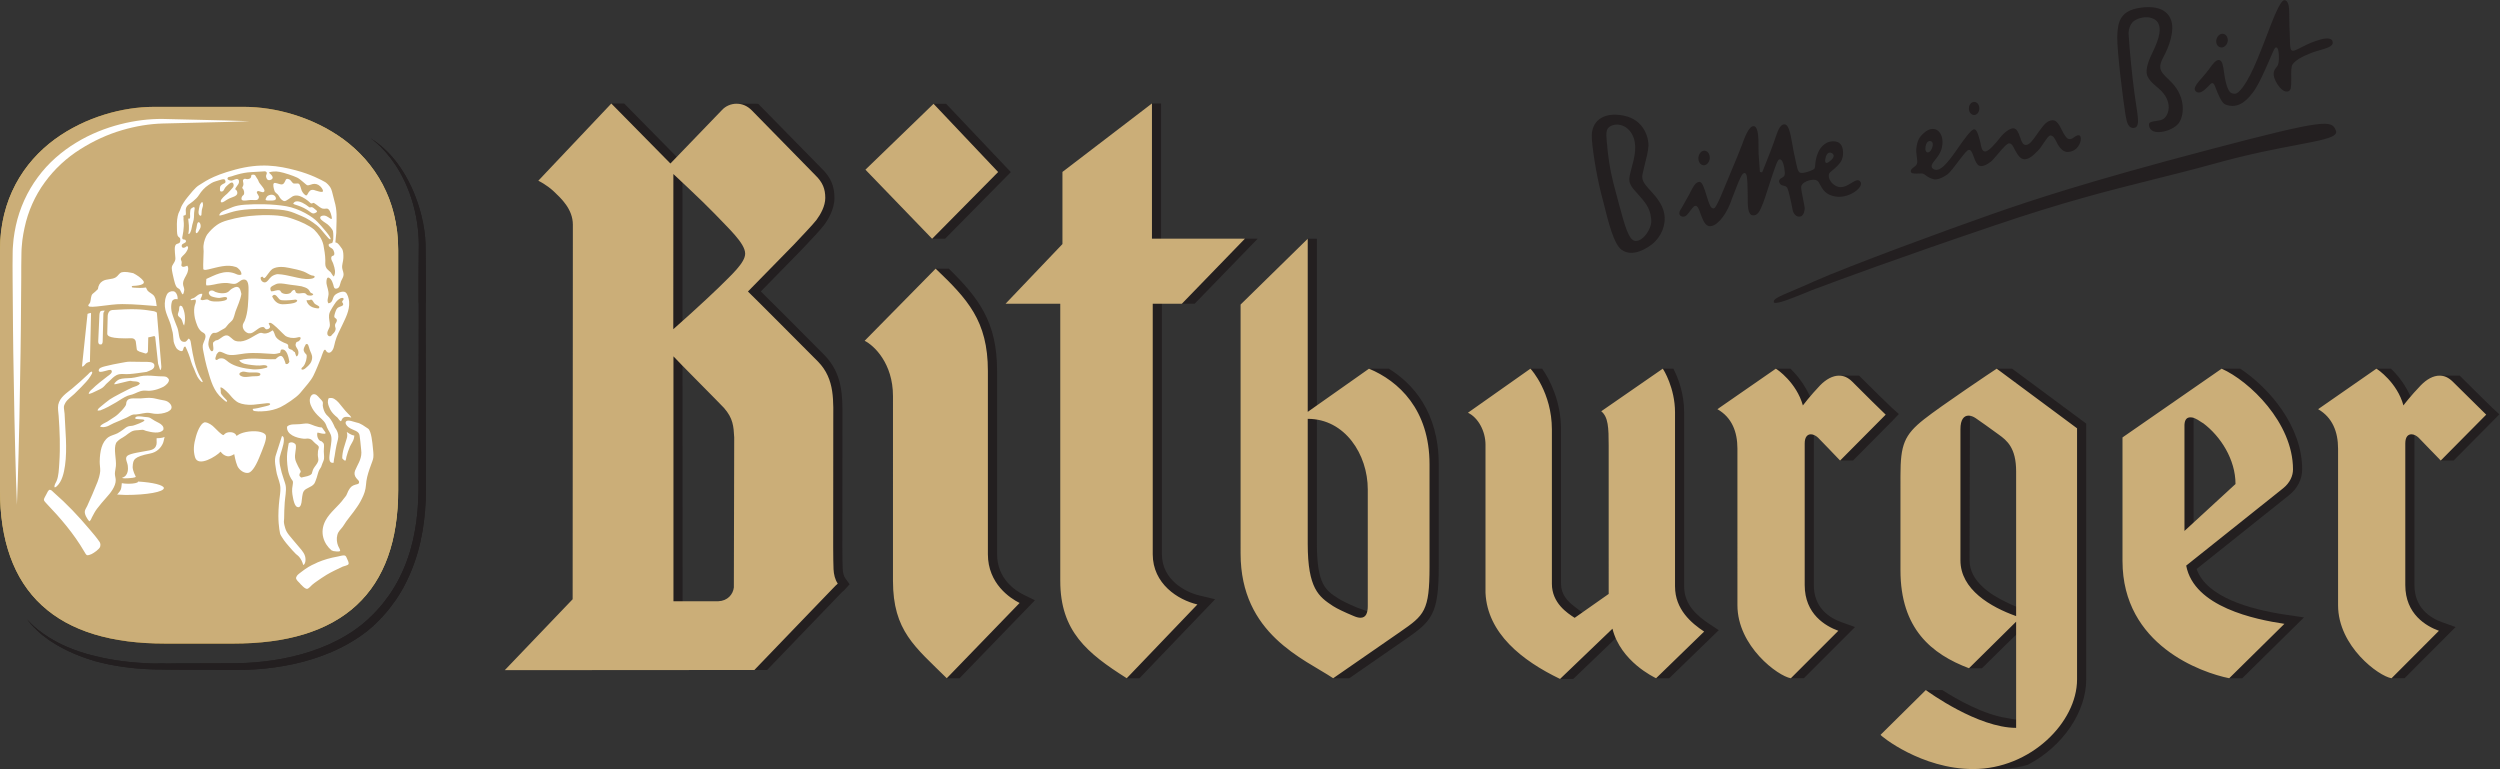 <svg xmlns:dc="http://purl.org/dc/elements/1.1/" xmlns:cc="http://creativecommons.org/ns#" xmlns:rdf="http://www.w3.org/1999/02/22-rdf-syntax-ns#" xmlns:svg="http://www.w3.org/2000/svg" xmlns="http://www.w3.org/2000/svg" xmlns:sodipodi="http://sodipodi.sourceforge.net/DTD/sodipodi-0.dtd" xmlns:inkscape="http://www.inkscape.org/namespaces/inkscape" id="svg2" xml:space="preserve" width="383.68" height="118.067" viewBox="0 0 383.68 118.067" sodipodi:docname="BIT_Markenlogo_Kompakt_2c.eps"><rect x="0" y="0" width="383.68" height="118.067" fill="#333333" stroke="none"/><defs id="defs6"><clipPath clipPathUnits="userSpaceOnUse" id="clipPath78"><path d="M 0,0 H 2878 V 885 H 0 Z" id="path76"></path></clipPath><clipPath clipPathUnits="userSpaceOnUse" id="clipPath84"><path d="m 268.445,144.746 h -78.437 c -61.25,0 -109.215,13.953 -141.793,44.012 v 0 C 15.434,218.922 -0.055,263.965 0,321.414 v 0 276.301 c -0.109,58.887 27.238,101.156 62.938,127.523 v 0 c 35.605,26.059 78.8,37.348 113.675,37.446 v 0 h 105.071 c 34.879,-0.098 78.179,-11.387 113.875,-37.446 v 0 c 35.609,-26.367 62.996,-68.636 62.89,-127.523 v 0 -276.301 c 0,-57.449 -15.484,-102.492 -48.215,-132.656 v 0 C 377.559,158.699 329.793,144.746 268.699,144.746 v 0 c -0.054,0 -0.156,0 -0.254,0 z" id="path82"></path></clipPath><linearGradient x1="0" y1="0" x2="1" y2="0" gradientUnits="userSpaceOnUse" gradientTransform="matrix(458.454,0,0,-458.454,0,453.715)" spreadMethod="pad" id="linearGradient98"><stop style="stop-opacity:1;stop-color:#d8b652" offset="0" id="stop86"></stop><stop style="stop-opacity:1;stop-color:#d8b652" offset="0.101" id="stop88"></stop><stop style="stop-opacity:1;stop-color:#a87b1d" offset="0.38" id="stop90"></stop><stop style="stop-opacity:1;stop-color:#a87b1d" offset="0.641" id="stop92"></stop><stop style="stop-opacity:1;stop-color:#e2c960" offset="0.922" id="stop94"></stop><stop style="stop-opacity:1;stop-color:#e2c960" offset="1" id="stop96"></stop></linearGradient></defs><g id="g10" inkscape:groupmode="layer" inkscape:label="ink_ext_XXXXXX" transform="matrix(1.333,0,0,-1.333,0,118.067)"><g id="g12" transform="scale(0.1)"><path d="m 2549.45,697.277 c -25.31,-7.004 -47.52,-12.504 -71.09,-18.406 -49.87,-12.512 -101.35,-25.316 -182.65,-52.93 -116.31,-39.429 -177.69,-62.332 -200.85,-71.039 l -3.41,-1.203 c -4.95,-1.906 -10.45,-4.004 -15.56,-6.207 -13.25,-5.301 -29.71,-12.101 -33.31,-10.203 -0.2,0.203 -0.31,0.203 -0.31,0.395 -0.84,3.609 3.91,5.804 22.72,13.816 6.5,2.699 14.51,6.098 24.36,10.598 38.88,17.316 154.69,59.84 203.36,76.847 47.24,16.508 109.56,37.321 252.04,74.832 133.33,35.129 139.59,33.727 144.48,22.02 0.66,-1.5 0.71,-2.703 0,-3.797 -2.7,-5.203 -19.26,-8.305 -44.27,-13.113 -23.47,-4.403 -55.68,-10.504 -95.51,-21.61 m 2.46,143.176 c 1,4.309 4.7,7.11 8.26,6.207 3.44,-0.902 5.5,-5 4.5,-9.308 -1.1,-4.192 -4.81,-7 -8.31,-6.098 -1.45,0.293 -2.75,1.301 -3.61,2.699 -1.1,1.707 -1.5,4.207 -0.84,6.5 m -23.57,-60.133 c -0.89,0.7 -1.29,1.504 -1.5,2.5 -0.35,3.508 4.46,9.11 9.41,14.52 2.8,3.094 5.2,6.293 7.5,9.301 4.2,5.906 7.61,10.308 11.16,10.004 3.85,-0.606 4.7,-6.903 5.7,-14.207 0.55,-3.903 1.1,-7.907 2.16,-11.809 3.1,-11.606 5.74,-12.512 9.7,-12.813 h 0.6 c 4.4,-0.191 13.66,10.114 26.01,39.926 3.31,8 6.7,16.613 9.91,25.016 7.61,20.012 16.25,42.922 21.11,42.726 5.66,-0.203 5.66,-10.109 5.66,-20.718 0,-3.2 0,-6.602 0.14,-9.703 0.31,-4.696 0.4,-9.102 0.51,-12.797 0.19,-9.215 0.35,-12.914 1.8,-14.317 1.7,-1.601 4.8,-0.097 11.7,3.406 3.16,1.598 6.71,3.497 10.21,4.899 l 0.49,0.207 c 6.01,2.297 17.47,6.797 22.57,4.289 1.3,-0.59 2.05,-1.391 2.35,-2.695 0.4,-1.301 0.3,-2.395 -0.2,-3.301 -1.7,-3.207 -8.25,-5 -14.76,-6.902 -3.05,-0.899 -6.4,-1.809 -9.15,-2.907 -12.06,-4.695 -19.01,-9.004 -21.91,-13.402 -1.71,-2.699 -1.6,-8.203 -1.5,-14.711 0,-5.008 0.09,-10.207 -0.71,-13.305 -0.54,-1.703 -1.99,-3 -3.7,-3.207 -3.55,-0.496 -7.65,2.606 -11.35,8.106 -7.66,12.008 -3.8,16.812 -1.15,20.019 0.6,0.797 1.1,1.5 1.45,2.2 1.99,4.496 1.4,16.308 -0.25,19.207 -0.36,0.703 -0.75,1.101 -1.35,1.199 -1.66,0.304 -2.11,-0.496 -7.56,-13.203 -5,-11.512 -12.46,-29.02 -19.26,-38.231 -10.25,-13.898 -20.26,-18.5 -31.57,-14.398 -4.7,1.699 -8.6,11.703 -11,17.707 -1.9,5.004 -2.61,6.703 -3.9,7.004 -1.4,0.5 -2.55,-0.801 -4.91,-3.305 -5,-5.102 -10.1,-9.703 -14.41,-6.305 m -81.24,-26.312 c -2.3,13.308 -9.9,74.144 -9.41,89.648 0.5,16.016 2.81,29.723 26.22,33.121 29.62,4.403 35.57,-11.109 36.72,-17.914 2.6,-15.402 -7.8,-35.215 -9.91,-39.023 -2.8,-5.301 -4,-9.195 -3.45,-12.399 0.7,-4.609 4.15,-8.007 8.55,-12.207 1.61,-1.504 3.26,-3.105 4.91,-4.906 16.21,-17.105 14.31,-38.82 6.91,-47.418 -5.41,-6.109 -17.81,-10.418 -25.77,-9.015 -3.56,0.605 -5.8,2.3 -6.96,4.902 -0.84,2.305 -1,4.004 -0.3,5.105 1.01,1.602 4.26,2.004 7.56,2.504 3.35,0.496 6.8,0.903 9.05,2.699 2.71,2.106 5.61,6.602 5.71,12.915 0.1,5.601 -2.01,14.003 -12.41,22.609 -6.3,5.199 -12.41,10.703 -13,17.105 -0.51,7.004 2.55,15.008 7.4,24.922 7.61,15.801 9.4,26.008 5.9,32.508 -2.1,3.809 -6.31,6.109 -12.21,6.711 -3.5,0.391 -11.8,-0.906 -16.3,-4.805 -4.01,-3.406 -5.85,-10.109 -5.56,-14.707 1.05,-18.211 4.45,-51.73 6.81,-68.437 0.65,-4.606 1.24,-8.914 1.84,-12.613 1.91,-12.504 3.41,-21.508 0.76,-25.012 -0.65,-1 -1.7,-1.602 -3.16,-1.797 -6.35,-0.906 -8.4,6.195 -9.65,14.004 -0.05,0.597 -0.15,1.105 -0.25,1.5 m -180.2,7.109 c 0,2.293 0.91,4.301 2.41,5.801 1.09,1 2.44,1.5 3.79,1.5 1.41,-0.102 2.7,-0.699 3.75,-1.699 1.41,-1.602 2.06,-3.707 2.06,-6.008 -0.05,-2.301 -0.91,-4.402 -2.36,-5.805 -1.15,-1.097 -2.44,-1.597 -3.94,-1.597 -1.41,0.097 -2.51,0.699 -3.71,1.902 -1.4,1.398 -2.1,3.602 -2,5.906 m -44.42,-37.73 c -1.4,0.207 -2.71,-0.496 -3.81,-1.797 -1.69,-2.402 -2.5,-7.305 -1.4,-9.606 0.5,-1.394 1.5,-1.699 2.1,-1.699 3.06,-0.301 5.5,4.703 5.91,8.203 0.39,3.305 -1.16,4.602 -2.8,4.899 m 4.95,13.718 c 2.55,-0.507 4.85,-2.207 6.5,-4.914 2.7,-4.293 3.31,-10.503 1.7,-17.007 -1.4,-5.805 -4.95,-10.204 -7.75,-13.7 -2.45,-3.105 -4.2,-5.304 -3.85,-7.504 0.14,-1.105 0.7,-2.007 1.8,-2.707 7.3,-5 16.96,7.61 26.26,20.817 l 2.16,3.094 c 6.44,9.211 15.35,22.011 18.85,21.714 3.05,-0.195 4.8,-7.105 6.05,-11.601 l 0.56,-2.207 c 0.45,-1.402 0.69,-2.699 0.89,-4 0.81,-3.699 1.41,-6.902 4.46,-7.703 3.85,-1.102 13.16,9.906 18.26,16.511 3.55,4.594 10.91,10.704 15.16,10.098 3.85,-0.594 5.55,-5.297 6.85,-9.004 0.3,-0.902 0.6,-1.594 0.9,-2.195 0.2,-0.703 0.4,-1.305 0.6,-1.906 1.3,-3.098 2.4,-5.899 5.41,-6.004 4.2,-0.399 8.55,5.804 13.1,12.406 0.91,1.309 1.85,2.602 2.71,3.906 l 0.29,0.199 c 4.71,6.504 8.5,11.707 15.01,11.911 4.86,0.195 8.16,-6.407 10.71,-11.614 0.8,-1.496 1.5,-2.8 2,-3.797 3,-5.003 4.51,-6.308 7.2,-6.308 1.9,0 3.56,1.305 5.15,2.402 0.86,0.606 1.71,1.199 2.41,1.504 1.1,0.602 2.65,0.801 3.55,0.203 1.1,-0.601 1.3,-2.207 1.4,-3.504 0.16,-4.902 -4,-14.808 -14.8,-15.414 -5.11,-0.191 -9.61,3.809 -13.41,11.914 -1.75,3.594 -3.71,7.098 -6.86,7.098 -1.75,-0.094 -3.45,-2.504 -7.65,-8.602 -2.15,-3.296 -4.45,-6.707 -6.4,-8.609 -4.85,-5 -11.51,-11.898 -17.82,-9.805 -4.1,1.297 -6.65,6.313 -9,10.508 -2.05,4.199 -3.7,7.403 -6.6,7.403 -2.3,0 -6,-4.004 -13.21,-12.508 -3.1,-3.594 -6,-7.102 -7.5,-8.297 -5.11,-4.004 -12.01,-7.805 -15.71,-3.399 -2.21,2.586 -3.61,6.5 -4.71,9.704 -1.6,4.097 -2.7,7.097 -5.2,6.996 -1.9,-0.102 -4.65,-3.395 -11.81,-12.805 -4.7,-6.309 -10.1,-13.406 -13,-15.508 -6.01,-4.203 -12.11,-6.41 -15.71,-5.508 -4.36,1.106 -6.91,2.907 -8.91,4.309 -1.6,1.293 -3.1,2.394 -4.9,2.394 -0.8,0 -1.79,0 -3.1,-0.093 -3,-0.098 -8.16,-0.399 -9.05,1.297 -1.31,2.097 0.59,4.105 1.55,4.808 0.4,0.402 0.85,0.699 1.4,1.09 1.45,1.113 3,2.207 3.7,4.016 0.7,1.886 0.29,4.793 -0.21,8.398 -0.39,3.106 -0.8,6.606 -0.49,9.406 0.75,6.305 2.2,11.504 7.1,16.211 3.91,3.699 8.51,7.102 13.96,5.906 m -118.12,-27.726 c -2.29,1.305 -4.59,0.805 -6,-1.5 -1.4,-2.199 -2.8,-8.195 -1.2,-9.402 0.8,-0.602 1.85,-0.098 2.2,0 1.8,1.003 6.75,4.402 6.9,7.804 0,1.301 -0.7,2.301 -1.9,3.098 m -174.69,-65.332 1.19,1.703 c 2.41,4.406 6.31,11.105 9.21,16.406 0.6,1 1,2.008 1.5,3 2.86,5.512 5.71,11.211 10.21,11.211 3.21,0 5.6,-7.804 7.81,-14.804 0.74,-2.204 1.39,-4.512 2.09,-6.711 l 0.51,-1.297 c 1.3,-3.703 2.8,-8.203 5.99,-7.707 1.26,0.304 3.01,0.601 15.86,32.515 l 4.75,11.516 c 4.21,9.898 9.37,22.211 11.52,28.207 l 0.4,1.004 c 2.8,7.805 7.95,22.207 13.75,21.406 5.25,-0.902 5.25,-14.906 5.25,-24.105 0,-3.207 0,-6.207 0.16,-8.512 l 1.45,-20.106 2.55,-0.503 c 0.1,0.199 9.05,22.109 13.45,34.523 0.6,1.594 1.2,3.301 1.71,5.004 2.7,7.801 5.39,15.906 10.5,15.808 5.01,-0.105 6.86,-10.312 8.96,-22.011 0.6,-3.703 1.3,-7.512 2.05,-11.41 l 0.5,-1.899 c 3.11,-15.109 3.75,-18.312 6.1,-20.113 0.75,-0.496 2.1,-0.899 6.41,0 1.6,0.394 9.7,2.707 10.7,4.703 0.55,1.199 0.65,2.602 0.8,4.5 0.31,3.203 0.6,7.699 3.46,14.215 2.34,5.5 9.15,14.101 20.16,12.203 2.95,-0.492 5.25,-2.105 6.65,-4.707 2.7,-5.098 1.85,-12.504 0.35,-16.207 -2,-4.801 -7.8,-9.801 -11.41,-12.703 -1.7,-1.403 -2.55,-2.203 -2.9,-2.805 -0.9,-1.199 -1,-3.301 -0.4,-5.504 0.61,-2.301 2.6,-6.605 8.55,-9.508 6.16,-2.894 12.21,0.7 16.92,3.606 5.15,3.105 8.05,4.703 10.4,1.801 1.25,-1.403 1.25,-3.305 -0.05,-5.598 -3.4,-6.109 -15.81,-13.508 -28.11,-11.711 -11.71,1.703 -15.36,8.606 -18.01,13.609 -1.16,2.106 -2,3.797 -3.4,4.704 -2.86,1.898 -8.51,1 -12.41,-0.809 -3.56,-1.598 -5.61,-3.699 -6,-6 -0.26,-1.996 0.7,-7.203 2.29,-15 0.8,-4.109 1.8,-8.914 1.8,-9.918 -0.09,-1.496 -0.6,-8.797 -5.3,-9.602 -4.2,-0.796 -7.85,2.707 -8.8,8.407 -0.91,5.308 -4.41,22.011 -6.11,24.711 -1.09,1.91 -3.15,2.199 -4.7,2.609 -0.8,0.199 -1.7,0.297 -2.09,0.594 -1.31,0.906 -3.51,3.707 -2.11,5.906 0.7,1.309 1.76,1.902 2.9,2.398 1.2,0.711 2.55,1.5 3,3.102 1.01,2.508 -0.79,14.012 -3.46,17.109 -1.04,0.996 -1.74,1.207 -2.44,0.996 -2,-0.296 -3.81,-4.398 -13.01,-33.007 -2.4,-7.403 -4.4,-13.61 -5.55,-16.508 l -0.15,-0.399 c -3.61,-9.312 -6.2,-15.113 -12.01,-14.519 -5.9,0.508 -5.8,12.109 -5.8,17.711 v 2.504 c 0,1.707 0,3.808 -0.1,6.504 -0.25,17.218 -0.85,21.316 -3.2,21.914 -3.06,0.699 -5.4,-4.696 -15.01,-29.821 l -1.7,-4.707 c -6.36,-16.203 -16.87,-27.707 -24.51,-26.511 -4.51,0.699 -7.21,7.109 -9.56,13.511 -0.15,0.395 -0.3,0.805 -0.45,1.305 -1.7,4.902 -3.2,8.699 -5.75,8.5 -1.45,0 -2.76,-1.598 -5.31,-4.906 -1.85,-2.496 -4.15,-5.699 -6.1,-6.899 -1.85,-1.101 -4.55,-0.797 -6.05,0.602 -1.4,1.5 -1.36,3.801 0.1,6.5 m 20.85,60.539 c 0.31,2.59 1.46,4.793 3.16,6.297 1.25,1.101 2.7,1.508 4.2,1.394 1.4,-0.187 2.75,-0.89 3.8,-2.093 1.41,-1.899 2.1,-4.301 1.9,-6.903 -0.49,-4.601 -3.79,-8.105 -7.4,-7.804 -1.5,0.195 -2.7,1.007 -3.81,2.203 -1.39,1.8 -2.14,4.297 -1.85,6.906 m -85.79,48.023 c 23.86,-4.8 28.57,-26.515 28.31,-34.425 -0.14,-5.602 -2.64,-15.606 -4.7,-23.707 -1.6,-6.504 -2.5,-10.309 -2.5,-12 0.1,-5.614 3.2,-9.11 7.41,-13.914 l 1.5,-1.606 1.6,-1.801 c 4.8,-5.297 12.85,-14.406 14.8,-25.109 2.4,-13.008 -3.2,-26.918 -14.15,-35.617 -4.95,-3.703 -21.67,-15.504 -34.72,-6.403 -9.16,6.297 -15.61,32.618 -20.86,53.825 l -2.81,10.812 c -5.9,22.91 -11,56.524 -10.85,66.832 0.05,8.004 2.95,14.406 8.15,18.609 6.71,5.407 16.72,7.004 28.82,4.504 m -19.71,-29.914 0.4,-3.902 c 0.89,-10.805 2.5,-27.016 9.81,-53.637 l 3.7,-13.902 c 6.75,-25.016 11.2,-41.527 18.51,-42.828 2.9,-0.496 6.4,0.906 9.7,4.004 4.91,4.605 9.81,13.211 9.11,20.41 -0.85,8.301 -2.55,14.105 -9.65,22.816 -2.11,2.5 -4.11,4.801 -5.96,6.907 -5.61,6.097 -9.66,10.601 -9.71,16.703 0.05,3.406 1.31,8.004 2.71,13.41 2.7,9.808 6,21.914 2.8,33.015 -2.4,7.809 -7.51,13.61 -14.16,15.719 -5.2,1.692 -10.56,0.992 -14.16,-1.703 -3.5,-2.602 -4.2,-6.207 -3.1,-17.012" style="fill:#231f20;fill-opacity:1;fill-rule:nonzero;stroke:none" id="path14"></path><path d="m 2074.85,414.012 2.49,3.609 c 0.75,1.207 7.51,9.203 7.51,9.203 -0.7,1.906 -2.65,6.61 -6.15,12.313 -1.45,-1.606 1.19,1.504 0,0 -5.25,9.304 -11.71,16.707 -17.27,22.113 h -16.86 v -2.5 c 4.56,-3.207 22.72,-17.422 29.18,-40.43 l 1.1,-4.308" style="fill:#231f20;fill-opacity:1;fill-rule:nonzero;stroke:none" id="path16"></path><path d="m 2135.73,163.781 -15.61,5.602 c -14.51,5.207 -31.82,16.914 -31.82,42.726 v 159.489 0 18.007 c -2.7,2.407 -0.45,-1.902 -3.4,-1.902 -2.16,0 -9.11,-0.902 -9.11,-12.504 v -163.09 c 0,-32.613 21.81,-47.222 37.03,-53.531 l -51.48,-51.328 0.54,-2.398 h 14.92 l 58.93,58.929" style="fill:#231f20;fill-opacity:1;fill-rule:nonzero;stroke:none" id="path18"></path><path d="m 2323.32,45.719 v 11.211 c -4.34,0.492 -8.49,1.293 -12.59,2.094 v 0 c -27.12,4 -57.79,21.512 -74.54,32.215 h -18.87 l 1.6,-3.402 c 26.87,-19.805 75.55,-44.723 104.4,-42.117" style="fill:#231f20;fill-opacity:1;fill-rule:nonzero;stroke:none" id="path20"></path><path d="m 2117.42,451.242 c 4.8,0 9.1,-2.004 13.51,-6.105 10,-10.309 31.11,-31.012 37.12,-36.817 l -49.49,-49.726 v -3.106 h 14.87 l 45.07,45.422 7.7,8.113 -8.25,7.403 c -2.2,1.894 -25.82,25.015 -37.52,36.816 -0.05,0 -0.2,0 -0.3,0 h -22.71 v -2" style="fill:#231f20;fill-opacity:1;fill-rule:nonzero;stroke:none" id="path22"></path><path d="m 1978.84,160.18 -10.91,7.211 c -13.5,9 -28.91,21.808 -28.91,43.023 v 200.602 c 0,22.211 -7.4,40.625 -12.4,50.234 h -12.22 l -0.6,-2.906 c 3.21,-5.496 12.61,-23.91 12.61,-47.328 V 210.414 c 0,-20.316 10.61,-37.324 32.42,-52.129 l -52.53,-50.828 0.4,-2.605 h 15.11 l 57.03,55.328" style="fill:#231f20;fill-opacity:1;fill-rule:nonzero;stroke:none" id="path24"></path><path d="M 2255.09,391.715 V 240.629 c 0,-33.524 33.12,-53.137 57.58,-63.141 l 9.36,-4.101 1.29,1.5 v 11.601 c 0,0 -5.44,1.91 -12.59,5.512 v 0 c -20.12,9.402 -43.13,25.113 -43.13,48.629 l 0.45,169.187 c 2.75,-1.097 0.45,-0.492 -1.65,-0.492 -3.46,0 -11.31,-1.707 -11.31,-17.609" style="fill:#231f20;fill-opacity:1;fill-rule:nonzero;stroke:none" id="path26"></path><path d="m 2266.95,116.355 h 14.96 l 28.82,28.418 v 0 l 12.59,12.106 v 16.113 l -1.29,0.395 -55.53,-54.832 0.45,-2.2" style="fill:#231f20;fill-opacity:1;fill-rule:nonzero;stroke:none" id="path28"></path><path d="m 2766.43,414.012 2.45,3.609 c 0.7,1.207 7.3,9.203 7.3,9.203 -0.59,1.906 -2.55,6.403 -6,12.313 -1.5,-1.606 1.25,1.504 0,0 -5.3,9.304 -11.71,16.707 -17.41,22.113 h -16.76 v -2.5 c 4.65,-3.207 22.76,-17.422 29.27,-40.43 l 1.15,-4.308" style="fill:#231f20;fill-opacity:1;fill-rule:nonzero;stroke:none" id="path30"></path><path d="m 2827.21,163.781 -15.61,5.602 c -14.51,5.207 -31.77,17.008 -31.77,42.726 v 177.496 c -2.75,2.407 -0.54,-1.902 -3.44,-1.902 -2.11,0 -9.21,-0.902 -9.21,-12.504 v -163.09 c 0,-32.613 22.11,-47.222 37.17,-53.531 l -51.58,-51.328 0.7,-2.398 h 14.91 l 58.83,58.929" style="fill:#231f20;fill-opacity:1;fill-rule:nonzero;stroke:none" id="path32"></path><path d="m 2808.8,451.242 c 4.9,0 9.11,-2.004 13.61,-6.105 10.1,-10.309 31.11,-31.012 37.07,-36.817 l -49.38,-49.726 v -3.106 h 14.81 l 45.03,45.422 7.65,7.809 -8.05,7.402 c -1.61,1.5 -25.72,25.207 -37.62,37.121 -0.1,0 -0.21,0 -0.3,0 h -22.82 v -2" style="fill:#231f20;fill-opacity:1;fill-rule:nonzero;stroke:none" id="path34"></path><path d="m 2652.62,174.887 -20.97,3.109 c -41.27,6.094 -91.45,20.305 -102.61,52.621 l 105.87,84.547 c 10.15,7.91 15.65,18.719 15.65,30.121 0,49.824 -37.97,93.852 -71.29,115.965 h -21.41 l 0.3,-2.406 c 33.82,-15.813 79.75,-63.434 79.75,-113.559 0,-7.398 -3.91,-14.703 -10.76,-20.316 l -111.51,-88.852 -0.9,-0.894 0.3,-1.102 c 6.39,-34.016 44.62,-57.531 110.56,-68.039 l -59.69,-58.832 0.66,-2.398 h 15.01 l 71.04,70.035" style="fill:#231f20;fill-opacity:1;fill-rule:nonzero;stroke:none" id="path36"></path><path d="m 2298.87,461.25 -0.1,-2.5 90.5,-67.242 V 103.449 c 0,-45.324 -48.28,-97.855 -111.56,-101.058 l -1.51,-2 c 23.02,-1 41.73,-0.305 58.44,4.805 40.82,21.215 67.28,61.332 67.28,98.254 v 294.563 l -85.34,63.238 h -17.71" style="fill:#231f20;fill-opacity:1;fill-rule:nonzero;stroke:none" id="path38"></path><path d="m 2525.55,298.449 v 0 109.469 c -1.41,0.801 -2.31,-0.703 -3.66,-0.703 -3.15,0 -8.5,-1.199 -9.05,-10.399 V 269.738 l 12.71,11.711 v 17" style="fill:#231f20;fill-opacity:1;fill-rule:nonzero;stroke:none" id="path40"></path><path d="m 1516.18,416.426 v 194.402 h -10.55 l -2.06,-3.601 0.05,-199.817 12.56,9.016" style="fill:#231f20;fill-opacity:1;fill-rule:nonzero;stroke:none" id="path42"></path><path d="m 1074.84,766.215 v -2.899 l 71.54,-75.543 -73.19,-73.945 v -3 h 14.86 l 75.74,76.738 -74.49,78.649 h -14.46" style="fill:#231f20;fill-opacity:1;fill-rule:nonzero;stroke:none" id="path44"></path><path d="m 970.234,230.82 c -0.203,5.5 -0.402,12.305 -0.402,24.91 0,2.61 0.098,140.782 0.098,140.782 0,2.902 0,5.601 0,8.508 0.152,24.71 0.304,50.328 -20.707,71.835 -22.664,22.813 -57.481,57.833 -73.243,73.34 l 45.625,46.629 6.852,7.199 c 8.406,8.903 15.762,16.711 20.016,22.215 4.547,6 12.254,18.207 12.254,31.614 0,13.714 -4.352,23.718 -14.258,33.421 l -73.438,74.836 c -0.906,0.106 -1.754,0.204 -2.601,0.204 -6.559,0 -22.219,0 -22.219,0 l -1.496,-1.997 c 0.5,0 1,0 1.496,0 5.855,0 11.008,-2.296 15.66,-6.808 l 73.594,-74.942 c 7.754,-7.8 10.707,-14.503 10.707,-24.714 0,-10.2 -6.906,-20.207 -9.699,-23.907 -3.711,-4.703 -10.418,-12.007 -18.317,-20.316 -2.5,-2.695 -5.054,-5.301 -7.656,-8.203 l -52.98,-53.824 -1.403,-1.602 1.61,-1.605 c 2.296,-1.805 58.929,-58.735 80.644,-80.348 17.199,-17.707 17.106,-38.617 17.008,-62.832 0,-3.004 0,-5.91 0,-8.703 0,0 -0.207,-138.172 -0.207,-140.782 0,-33.617 0.801,-33.125 4.805,-41.222 l -92.801,-96.75 -0.547,-3.406 h 14.555 c 27.867,28.914 81.25,84.453 86.402,89.851 1.195,0.805 1.398,1.11 2.199,1.809 l 6.399,6.996 -5.094,7.109 c -1.606,2.098 -2.66,6.199 -2.856,10.703" style="fill:#231f20;fill-opacity:1;fill-rule:nonzero;stroke:none" id="path46"></path><path d="m 1533.55,186.297 c 5.25,-3.301 14.2,-7.703 23.91,-11.707 3.4,-1.301 6.35,-2.106 8.91,-2.106 6.8,0 10.35,-1.296 10.45,8.512 l -12.76,4.594 0.05,2.305 c 0,-0.899 0,-1.7 -0.05,-2.305 -0.45,0.207 -1.04,0.406 -1.65,0.605 -10,4.203 -18.01,8.106 -21.91,10.707 -14.11,9.11 -24.32,15.813 -24.32,62.836 v 132.164 c 1.91,-0.394 -1.74,0.606 0,0 v 13.118 c 0,0 2.71,-0.508 -3.3,0.089 -7.1,0.801 -9.26,0.508 -9.26,0.508 V 259.738 c 0,-54.031 14.02,-63.039 29.93,-73.441" style="fill:#231f20;fill-opacity:1;fill-rule:nonzero;stroke:none" id="path48"></path><path d="m 1133.28,525.688 c -9.51,18.105 -23.42,33.613 -40.83,50.726 h -15.21 l 0.1,-3.105 c 35.92,-34.52 58.03,-59.133 58.03,-114.661 V 247.73 c 0,-33.515 24.21,-50.828 35.02,-56.73 l -80.34,-83.051 v -3.097 h 14.7 l 86.76,89.742 -13.01,6.41 c -9.21,4.598 -30.52,18.105 -30.52,46.726 v 210.918 c 0,27.915 -5.2,48.829 -14.61,66.836 l -0.09,0.204" style="fill:#231f20;fill-opacity:1;fill-rule:nonzero;stroke:none" id="path50"></path><path d="m 773.324,191.395 h 12.559 v 12.707 l -0.153,473.562 -12.406,11.609 V 191.395" style="fill:#231f20;fill-opacity:1;fill-rule:nonzero;stroke:none" id="path52"></path><path d="m 780.277,703.887 -8.5,8.695 v 0 l -53.132,53.938 h -14.813 v -2.008 l 68.043,-69.035 8.402,8.41" style="fill:#231f20;fill-opacity:1;fill-rule:nonzero;stroke:none" id="path54"></path><path d="m 1857.52,165.879 -2.55,-2.496 -59.33,-56.934 0.5,-2.398 h 15.21 l 40.83,39.121 c 0.79,-1.606 -0.92,1.601 0,0 l 9.39,9.105 c 0,0 -0.69,0.399 -3.09,10.102 l -0.96,3.5" style="fill:#231f20;fill-opacity:1;fill-rule:nonzero;stroke:none" id="path56"></path><path d="m 1811.95,172.785 1.1,-0.801 1.1,0.907 9.2,6.402 c 0,0 -5.4,3.898 -10.5,8.008 v 0 c -8.31,6.199 -15.6,14.203 -15.6,26.312 v 177.696 c 0,32.519 -13.02,57.535 -21.72,69.941 h -13.51 l -0.3,-2.707 c 4.9,-5.902 22.91,-30.613 22.91,-67.234 V 213.613 c 0,-24.015 19.91,-36.222 27.32,-40.828" style="fill:#231f20;fill-opacity:1;fill-rule:nonzero;stroke:none" id="path58"></path><path d="m 1599.03,461.25 h -22.86 v -2.5 l 0.25,0.094 c 25.62,-11.004 67.33,-39.723 67.33,-107.75 V 233.227 c 0,-50.633 -5.49,-54.536 -32.92,-73.25 l -75.88,-52.52 v -2.605 h 18.51 l 64.58,44.722 c 30.42,21.008 38.42,28.813 38.42,83.653 v 117.867 c 0,61.133 -30.62,93.551 -57.43,110.156" style="fill:#231f20;fill-opacity:1;fill-rule:nonzero;stroke:none" id="path60"></path><path d="m 1336.78,608.836 v 157.777 h -10.5 l -2.16,-4.203 V 608.836 h 12.66" style="fill:#231f20;fill-opacity:1;fill-rule:nonzero;stroke:none" id="path62"></path><path d="m 1399.02,195.801 -18.02,4.304 c -16.09,3.704 -43.26,18.004 -43.26,47.516 v 277.863 0 12.504 h -12.56 V 247.621 c 0,-31.305 24.21,-51.82 49.43,-58.824 l -77.25,-80.742 -0.1,-3.203 h 14.61 l 87.15,90.949" style="fill:#231f20;fill-opacity:1;fill-rule:nonzero;stroke:none" id="path64"></path><path d="m 1430.44,610.934 -69.74,-71.942 v -3.004 h 14.7 l 72.64,74.946 h -17.6" style="fill:#231f20;fill-opacity:1;fill-rule:nonzero;stroke:none" id="path66"></path><path d="M 827.008,554.199 C 811.996,539.594 777.23,508.27 775.176,506.676 l 0.097,178.695 c 1.704,-1.699 31.868,-29.516 47.426,-45.621 15.559,-16.52 35.227,-34.023 35.227,-46.031 0,-10.508 -15.766,-24.512 -30.918,-39.52 z M 844.91,209.406 c -0.898,-8.004 -7.199,-15.5 -17.902,-15.906 h -51.633 v 281.953 c 2.398,-3.004 54.379,-55.129 58.23,-59.433 10.407,-11.899 11.008,-21.004 11.711,-33.821 z m 114.766,21.012 c -0.196,6.402 -0.399,13.508 -0.399,25.312 0,2.61 0.098,140.782 0.098,140.782 -0.098,27.218 2.504,52.332 -17.613,72.941 0,0 -78.239,78.641 -80.641,80.645 l 52.828,53.925 c 11.012,11.805 21.223,22.313 26.117,28.52 4.704,6.402 10.106,15.906 10.106,25.309 0,10.304 -2.902,17.816 -11.301,26.019 l -73.547,75.039 c -4.804,4.707 -10.508,7.403 -17.113,7.403 -6.797,0 -12.902,-2.793 -17.106,-7.403 l -59.23,-61.433 -68.043,69.043 -84.043,-88.856 c 0,0 9.352,-4.402 17.809,-12.305 8.402,-8.007 21.961,-20.304 21.961,-38.418 l -0.254,-431.14 -78.137,-81.649 287.359,0.2 c 0,0 94.5,98.257 94.051,97.66 1.098,0.801 0.899,0.703 1.945,1.898 -3.093,4.301 -4.546,10.512 -4.847,16.508 z m 615.094,-42.523 c 0,-7.907 -2.1,-13.403 -8.4,-13.403 -2.26,0 -4.86,0.699 -8.06,2.098 -10.11,4.199 -18.81,8.301 -23.61,11.402 -16.31,10.715 -29.07,20.016 -29.07,71.746 v 143.778 c 42.97,0 69.14,-41.125 69.14,-81.25 z m 1.4,273.355 -70.54,-49.727 v 199.305 l -77.3,-75.746 V 248.434 c 0,-92.957 73.14,-121.266 106.62,-143.582 l 77.19,53.433 c 27.81,19.203 33.72,24.004 33.72,74.942 v 117.867 c 0,63.226 -35.62,95.945 -69.69,110.156 z m 352.34,-250.836 v 200.602 c 0,27.918 -13.25,49.332 -14.11,50.234 l -70.84,-49.023 c 8.11,-6.61 8.56,-19.016 8.56,-39.133 V 201.902 l -39.17,-27.511 c -8.35,5.398 -26.22,16.914 -26.22,39.222 v 177.696 c 0,42.226 -23.36,68.738 -24.71,69.941 l -71.94,-50.727 c 11.6,-5.414 20.22,-21.015 20.22,-36.828 V 203.109 c 2.19,-46.425 41.72,-77.851 85.84,-99.058 l 60.33,57.832 c 9.41,-37.82 48.13,-55.934 50.23,-57.031 l 55.33,53.726 c -14.6,9.61 -33.52,25.512 -33.52,51.836 z m 586.53,64.027 v 122.168 c 0.3,6.504 3.09,8.606 6.85,8.606 1.15,0 2.35,-0.195 3.6,-0.5 3.25,-1.293 6.65,-3.203 9.95,-5.602 l 1.11,-0.601 c 20.21,-15.114 37.27,-41.926 37.27,-70.035 z M 2557.86,461.25 2443.7,382.105 V 239.824 c 0,-96.953 91.05,-128.57 122.87,-134.972 l 63.53,62.632 c -33.52,5 -104.11,19.313 -113.07,67.036 l 111.37,88.847 c 8.36,6.61 11.6,14.813 11.6,21.918 0,53.828 -50.27,101.754 -82.14,115.965 z M 2084.9,385.707 c 2.7,0 5.9,-1.602 8.3,-3.902 l 12.71,-13.114 4.3,-4.5 8.35,-8.703 52.49,52.832 c -1.4,1.196 -27.22,26.508 -38.62,38.114 -4.95,4.808 -9.81,6.808 -15.01,6.808 -7.46,0 -15.01,-4.199 -21.91,-11.207 -11.31,-11.91 -19.42,-22.515 -19.81,-23.109 -7.31,26.312 -29.72,41.719 -31.13,42.324 l -67.28,-46.625 c 16.86,-9.605 23.06,-26.324 23.06,-45.426 V 188.992 c 0,-47.426 46.93,-81.84 61.53,-84.14 l 54.64,54.628 c -14.51,5.309 -38.72,19.008 -38.72,52.629 v 163.09 c 0,7.602 3.3,10.508 7.1,10.508 z m -935.72,301.969 -74.34,78.539 -78.442,-75.84 76.792,-79.547 z M 2321.23,343.082 V 176.391 c -29.22,10.406 -64.13,30.515 -64.13,64.238 v 151.086 c 0,11 4.05,15.5 9.3,15.5 2.6,0 5.5,-1 8.51,-3.094 4.7,-3.211 16.35,-11.418 26.26,-18.719 9.5,-6.804 20.06,-15.304 20.06,-42.32 z m -105.86,60.031 c -23.11,-18.211 -27.31,-29.617 -27.31,-65.226 V 229.219 c 0,-67.633 36.02,-96.653 78.89,-112.864 l 54.28,53.629 V 47.719 c -44.02,0 -100.86,41.227 -103.96,43.52 l -52.12,-51.523 c 0,-1.199 47.02,-39.422 106.65,-39.422 65.89,0 119.57,53.73 119.57,103.156 v 289.156 l -92.5,68.645 c -3.4,-2.105 -64.39,-43.023 -83.5,-58.137 z M 1327.18,247.621 v 288.367 h 33.52 l 72.63,74.946 h -107.05 v 155.679 l -103.05,-78.84 v -83.05 l -65.54,-68.735 h 63.03 V 217.016 c 0,-58.032 30.82,-83.25 76.54,-112.164 l 81.35,84.949 c -22.32,5.199 -51.43,23.711 -51.43,57.82 z m 1449.21,138.086 c 2.79,0 5.8,-1.602 8.24,-3.902 l 12.66,-13.114 4.41,-4.5 8.4,-8.703 52.33,52.832 c -1.25,1.196 -27.02,26.508 -38.62,38.114 -5.01,4.808 -9.71,6.808 -15.01,6.808 -7.4,0 -14.91,-4.199 -21.71,-11.207 -11.5,-11.91 -19.61,-22.515 -19.96,-23.109 -7.16,26.312 -29.77,41.719 -31.12,42.324 l -67.09,-46.625 c 16.61,-9.605 22.96,-26.324 22.96,-45.426 V 188.992 c 0,-47.426 46.88,-81.84 61.59,-84.14 L 2808,159.48 c -14.51,5.309 -38.72,19.008 -38.72,52.629 v 163.09 c 0,7.602 3.2,10.508 7.11,10.508 z M 1137.38,247.73 v 210.918 c 0,57.832 -23.62,82.836 -60.14,117.766 l -81.748,-83.047 c 10.658,-5.301 32.618,-25.812 32.618,-63.637 V 217.016 c 0,-57.836 25.62,-76.153 61.94,-112.164 l 83.85,86.648 c -10.81,5.402 -36.52,22.113 -36.52,56.23" style="fill:#cbae78;fill-opacity:1;fill-rule:nonzero;stroke:none" id="path68"></path><path d="m 31.234,172.754 c 0,0 0.652,-0.746 1.922,-2.188 1.289,-1.421 3.258,-3.476 6.012,-5.949 5.523,-4.906 14.164,-11.562 26.301,-18.019 12.121,-6.453 27.785,-12.528 46.41,-16.735 18.547,-4.492 40.019,-7.316 63.562,-7.968 2.942,-0.071 5.918,-0.137 8.926,0.066 2.996,0.324 6.074,-0.356 9.16,-0.121 6.184,0.219 12.489,0.094 18.895,0.156 12.812,0.039 26.058,0.078 39.68,0.117 6.789,0.039 13.664,0.078 20.625,0.114 3.5,0.089 7.007,0.183 10.543,0.273 3.46,0.223 6.949,0.449 10.449,0.672 14.051,1.133 28.355,3.215 42.586,6.539 28.355,6.621 57,18.168 80.613,37.156 l 4.281,3.696 2.043,1.769 2.117,2.027 c 2.887,2.7 5.684,5.414 8.137,8.184 5.188,5.422 9.922,11.57 14.383,17.777 8.801,12.575 15.793,26.485 21.019,41.063 10.5,29.301 13.45,60.683 12.911,91.691 0.046,31.207 0.097,61.91 0.148,91.625 0.051,29.719 0.094,58.449 0.137,85.688 0.004,6.804 0.008,13.523 0.015,20.14 v 4.946 c -0.191,1.644 -0.257,3.277 -0.211,4.906 0,3.258 0.004,6.488 0.004,9.691 0.032,12.817 -0.043,25.2 0.145,37.082 0.051,5.93 0.105,11.731 0.16,17.399 -0.047,5.551 -0.391,10.918 -0.891,16.215 -1.07,10.554 -3.07,20.504 -5.632,29.66 -5.129,18.344 -12.539,33.465 -20.082,44.914 -7.586,11.441 -15.032,19.433 -20.555,24.351 -2.742,2.493 -4.953,4.282 -6.492,5.43 -1.532,1.16 -2.321,1.762 -2.321,1.762 0,0 0.829,-0.539 2.442,-1.59 1.621,-1.035 3.965,-2.668 6.902,-4.969 5.836,-4.594 14.192,-11.929 22.453,-23.297 8.297,-11.281 16.696,-26.359 22.953,-44.961 3.125,-9.296 5.731,-19.461 7.414,-30.406 0.864,-5.445 1.403,-11.172 1.543,-17 0.067,-5.699 0.145,-11.543 0.219,-17.508 0.188,-11.882 0.113,-24.265 0.141,-37.082 0,-3.203 0.008,-6.433 0.008,-9.691 0.046,-1.629 -0.024,-3.262 -0.211,-4.906 v -4.946 c 0.004,-6.617 0.007,-13.336 0.011,-20.14 0.047,-27.239 0.09,-55.969 0.137,-85.688 0.051,-29.715 0.106,-60.418 0.149,-91.625 0.656,-31.238 -2.227,-64.062 -13.106,-94.656 -5.348,-15.289 -12.445,-30.074 -21.617,-43.477 -4.707,-6.64 -9.543,-13.046 -15.176,-19.035 -2.754,-3.121 -5.57,-5.879 -8.383,-8.554 l -2.109,-2.039 c -0.918,-0.875 -1.578,-1.379 -2.383,-2.083 l -4.633,-3.906 c -25.425,-19.969 -55.363,-31.621 -84.765,-38.09 -14.762,-3.23 -29.473,-5.171 -43.946,-6.136 -3.636,-0.188 -7.257,-0.371 -10.851,-0.551 -3.535,-0.047 -7.051,-0.09 -10.547,-0.129 -7.012,0.004 -13.941,0.016 -20.777,0.023 -27.286,0.118 -52.887,-0.003 -76.868,0.606 -23.984,0.82 -45.918,4.101 -64.793,9.238 -18.816,5.36 -34.472,12.457 -46.453,19.699 -12.035,7.192 -20.352,14.539 -25.453,19.981 -2.57,2.711 -4.383,4.93 -5.559,6.449 -1.149,1.543 -1.742,2.34 -1.742,2.34" style="fill:#231f20;fill-opacity:1;fill-rule:nonzero;stroke:none" id="path70"></path><g id="g72"><g id="g74" clip-path="url(#clipPath78)"><g id="g80" clip-path="url(#clipPath84)"><path d="m 177,144 v 1 h -16 v 1 h -11 v 1 h -7 v 1 h -6 v 1 h -6 v 1 h -6 v 1 h -4 v 1 h -3 v 1 h -4 v 1 h -4 v 1 h -4 v 1 h -2 v 1 h -3 v 1 h -3 v 1 h -3 v 1 h -3 v 1 h -2 v 1 h -2 v 1 h -2 v 1 h -2 v 1 h -2 v 1 h -2 v 1 h -2 v 1 h -3 v 1 h -1 v 1 h -2 v 1 h -1 v 1 h -2 v 1 h -2 v 1 h -1 v 1 h -2 v 1 h -1 v 1 h -2 v 1 h -1 v 1 h -2 v 1 h -1 v 1 h -1 v 1 h -1 v 1 h -2 v 1 h -1 v 1 h -1 v 1 h -1 v 1 h -1 v 1 h -2 v 1 h -1 v 1 h -1 v 1 h -1 v 1 h -1 v 1 h -1 v 2 h -1 v 1 h -1 v 1 h -1 v 1 h -1 v 1 h -1 v 1 h -1 v 1 h -1 v 2 h -1 v 1 h -1 v 1 h -1 v 2 h -1 v 1 h -1 v 1 h -1 v 2 h -1 v 1 h -1 v 1 h -1 v 2 h -1 v 2 h -1 v 2 h -1 v 1 h -1 v 2 h -1 v 2 h -1 v 2 h -1 v 2 h -1 v 2 h -1 v 2 h -1 v 2 h -1 v 3 h -1 v 2 h -1 v 3 h -1 v 2 h -1 v 3 h -1 v 3 H 9 v 4 H 8 v 3 H 7 v 3 H 6 v 5 H 5 v 5 H 4 v 5 H 3 v 5 H 2 v 8 H 1 v 9 H 0 v 320 h 1 v 7 h 1 v 5 h 1 v 6 h 1 v 5 h 1 v 3 h 1 v 3 h 1 v 4 h 1 v 3 h 1 v 3 h 1 v 3 h 1 v 2 h 1 v 2 h 1 v 2 h 1 v 2 h 1 v 3 h 1 v 2 h 1 v 2 h 1 v 2 h 1 v 1 h 1 v 2 h 1 v 2 h 1 v 1 h 1 v 2 h 1 v 2 h 1 v 1 h 1 v 2 h 1 v 1 h 1 v 1 h 1 v 2 h 1 v 1 h 1 v 1 h 1 v 2 h 1 v 1 h 1 v 1 h 1 v 1 h 1 v 2 h 1 v 1 h 1 v 1 h 1 v 1 h 1 v 1 h 1 v 1 h 1 v 1 h 1 v 1 h 1 v 1 h 1 v 1 h 1 v 1 h 1 v 1 h 1 v 1 h 1 v 1 h 1 v 1 h 1 v 1 h 1 v 1 h 1 v 1 h 2 v 1 h 1 v 1 h 1 v 1 h 1 v 1 h 1 v 1 h 2 v 1 h 1 v 1 h 1 v 1 h 2 v 1 h 1 v 1 h 2 v 1 h 1 v 1 h 2 v 1 h 2 v 1 h 1 v 1 h 2 v 1 h 1 v 1 h 2 v 1 h 2 v 1 h 2 v 1 h 2 v 1 h 2 v 1 h 1 v 1 h 2 v 1 h 2 v 1 h 3 v 1 h 2 v 1 h 2 v 1 h 2 v 1 h 3 v 1 h 2 v 1 h 3 v 1 h 3 v 1 h 3 v 1 h 3 v 1 h 3 v 1 h 3 v 1 h 4 v 1 h 4 v 1 h 4 v 1 h 5 v 1 h 5 v 1 h 7 v 1 h 9 v 1 h 135 v -1 h 8 v -1 h 7 v -1 h 5 v -1 h 5 v -1 h 5 v -1 h 3 v -1 h 4 v -1 h 4 v -1 h 3 v -1 h 3 v -1 h 2 v -1 h 3 v -1 h 3 v -1 h 3 v -1 h 2 v -1 h 2 v -1 h 2 v -1 h 3 v -1 h 2 v -1 h 2 v -1 h 2 v -1 h 2 v -1 h 2 v -1 h 2 v -1 h 1 v -1 h 2 v -1 h 2 v -1 h 2 v -1 h 1 v -1 h 2 v -1 h 2 v -1 h 1 v -1 h 2 v -1 h 1 v -1 h 2 v -1 h 1 v -1 h 1 v -1 h 2 v -1 h 1 v -1 h 1 v -1 h 1 v -1 h 2 v -1 h 1 v -1 h 1 v -1 h 1 v -1 h 1 v -1 h 2 v -1 h 1 v -1 h 1 v -1 h 1 v -1 h 1 v -1 h 1 v -2 h 1 v -1 h 1 v -1 h 1 v -1 h 1 v -1 h 1 v -1 h 1 v -1 h 1 v -1 h 1 v -1 h 1 v -1 h 1 v -2 h 1 v -1 h 1 v -1 h 1 v -1 h 1 v -2 h 1 v -1 h 1 v -1 h 1 v -2 h 1 v -1 h 1 v -2 h 1 v -1 h 1 v -2 h 1 v -2 h 1 v -1 h 1 v -2 h 1 v -2 h 1 v -1 h 1 v -2 h 1 v -2 h 1 v -3 h 1 v -2 h 1 v -2 h 1 v -2 h 1 v -2 h 1 v -3 h 1 v -3 h 1 v -3 h 1 v -3 h 1 v -3 h 1 v -4 h 1 v -4 h 1 v -5 h 1 v -6 h 1 v -5 h 1 v -12 h 1 V 306 h -1 v -12 h -1 v -9 h -1 v -7 h -1 v -5 h -1 v -5 h -1 v -5 h -1 v -4 h -1 v -3 h -1 v -4 h -1 v -3 h -1 v -3 h -1 v -3 h -1 v -2 h -1 v -3 h -1 v -2 h -1 v -3 h -1 v -2 h -1 v -2 h -1 v -2 h -1 v -2 h -1 v -2 h -1 v -2 h -1 v -1 h -1 v -2 h -1 v -2 h -1 v -2 h -1 v -1 h -1 v -2 h -1 v -1 h -1 v -1 h -1 v -2 h -1 v -1 h -1 v -1 h -1 v -2 h -1 v -1 h -1 v -1 h -1 v -2 h -1 v -1 h -1 v -1 h -1 v -1 h -1 v -1 h -1 v -1 h -1 v -1 h -1 v -1 h -1 v -1 h -1 v -1 h -1 v -1 h -1 v -1 h -1 v -1 h -1 v -1 h -1 v -1 h -2 v -1 h -1 v -1 h -1 v -1 h -1 v -1 h -2 v -1 h -1 v -1 h -1 v -1 h -2 v -1 h -1 v -1 h -2 v -1 h -1 v -1 h -2 v -1 h -2 v -1 h -1 v -1 h -2 v -1 h -1 v -1 h -2 v -1 h -2 v -1 h -2 v -1 h -2 v -1 h -2 v -1 h -2 v -1 h -2 v -1 h -3 v -1 h -2 v -1 h -3 v -1 h -3 v -1 h -2 v -1 h -3 v -1 h -3 v -1 h -3 v -1 h -4 v -1 h -4 v -1 h -4 v -1 h -4 v -1 h -5 v -1 h -6 v -1 h -6 v -1 h -8 v -1 h -10 v -1 h -17 v -1" style="fill:url(#linearGradient98);fill-opacity:1;fill-rule:nonzero;stroke:none" id="path100"></path></g></g></g><path d="m 19.492,304.59 c 0,0 -0.363,10.015 -0.992,27.527 -0.414,17.52 -1.402,42.551 -1.879,72.578 -0.266,15.016 -0.547,31.285 -0.852,48.496 -0.273,17.204 -0.691,35.348 -0.789,54.118 -0.148,18.773 -0.301,38.164 -0.457,57.875 0.035,9.918 -0.215,19.656 0.066,29.894 -0.016,4.883 0.594,10.258 1.035,15.414 0.727,5.11 1.406,10.235 2.59,15.278 4.375,20.242 13.176,39.55 25.34,55.918 12.043,16.468 27.621,29.785 43.988,39.707 16.488,10.113 33.91,16.871 50.867,21.25 16.981,4.332 33.52,6.289 48.785,6.144 30.039,-0.723 55.075,-1.324 72.598,-1.742 17.52,-0.563 27.531,-0.879 27.531,-0.879 0,0 -10.011,-0.324 -27.531,-0.883 -17.516,-0.426 -42.531,-1.027 -72.563,-1.758 -14.761,-0.418 -30.718,-2.922 -46.917,-7.726 C 124.102,731.063 107.727,723.594 92.344,713.855 76.797,704.07 62.738,691.254 51.566,675.816 40.312,660.469 32.277,642.484 28.281,623.559 c -1.145,-4.7 -1.797,-9.508 -2.52,-14.286 -0.422,-4.804 -1.035,-9.367 -1.066,-14.468 -0.332,-9.7 -0.141,-19.825 -0.238,-29.621 -0.156,-19.711 -0.309,-39.102 -0.453,-57.875 -0.105,-18.77 -0.519,-36.914 -0.797,-54.118 -0.297,-17.211 -0.582,-33.48 -0.844,-48.496 -0.484,-30.027 -1.465,-55.058 -1.883,-72.578 -0.633,-17.512 -0.988,-27.527 -0.988,-27.527" style="fill:#ffffff;fill-opacity:1;fill-rule:nonzero;stroke:none" id="path102"></path><path d="m 402.855,371.535 c 1.543,3.309 4.04,6.555 4.661,9.602 0.336,1.429 0.211,1.875 0.402,3.187 -3.258,0 -8.621,4.059 -8.621,4.059 0.879,-3.817 0.516,-5.559 -0.133,-7.664 -1.98,-6.926 -5.203,-14.629 -5.137,-22.668 0.828,-1.067 2.145,-2.399 3.34,-2.778 1.188,0.567 1.043,2.899 1.469,4.465 1.047,4.145 2.539,8.172 4.019,11.797 z m -80.23,-100.68 c 1.066,-2.5 2.871,-4.796 4.352,-7.136 1.683,-2.414 3.394,-4.34 5.289,-6.563 2.699,-3.222 5.582,-6.488 8.441,-9.304 1.25,-1.071 2.512,-1.903 3.453,-2.969 2.274,-2.598 3.848,-5.77 4.903,-9.442 0.027,-0.289 0.273,0 0.546,-0.101 1.176,0.879 2.032,2.812 2.133,5.605 0.238,6.321 -3.594,10.422 -7.105,14.547 -1.918,2.363 -4.11,4.738 -5.985,7.074 -3.847,4.957 -8.621,9.082 -10.293,15.168 -0.66,2.168 -1.382,4.743 -1.5,7.25 -0.023,1.254 0.274,2.571 0.274,3.891 0,5.531 0.254,12.207 0.687,18.41 0.446,6.242 1.996,13.129 1.176,18.895 -0.453,2.73 -1.488,5.273 -2.25,7.715 -1.816,5.066 -3.219,10.257 -4.254,15.472 -0.629,3.031 -0.996,6.992 -0.422,9.93 1.481,6.543 4.621,13.668 4.754,19.453 0.02,1.648 0.153,4.555 -2.191,4.969 -1.653,-5.18 -3.863,-12.016 -5.649,-17.629 -0.488,-2.102 -1.484,-4.082 -1.89,-6.004 -0.883,-4.141 -0.453,-7.688 0.215,-11.711 0.453,-2.742 0.832,-5.797 1.429,-8.184 1.473,-5.679 3.867,-10.617 4.086,-16.171 0.196,-4.778 -0.789,-9.622 -1.215,-13.922 0,0 -1.097,-9.102 -1.097,-18.215 0,-12.754 2.113,-21.028 2.113,-21.028 z m 107.215,88.274 c 0.418,3.707 -0.277,8.176 -0.61,11.781 -0.382,4.059 -1.664,18.801 -5.41,21.289 -4.129,2.699 -8.48,6.196 -13.148,7.024 -2.781,0.547 -10.02,3.75 -12.117,1.422 -1.715,-1.75 0.14,-5.051 3.066,-7.047 5.141,-3.688 11.867,-3.688 12.422,-9.532 0.395,-3 1.266,-9.875 1.5,-13.484 0.141,-1.965 0.496,-4.055 0.508,-6.035 0,-8.309 -4.68,-14.172 -7.317,-20.809 -1.218,-3.25 -0.41,-6.175 1.481,-8.476 1.437,-2.016 4.148,-3.301 2.91,-5.949 -0.504,-0.969 -2.574,-1.208 -4.012,-1.622 -3.914,-1.14 -5.578,-2.714 -7.636,-6.324 -1.18,-1.914 -1.633,-3.988 -2.793,-6.043 -0.743,-1.242 -1.844,-2.359 -2.813,-3.644 -6.371,-9.035 -16,-15.567 -21.195,-25.442 -7.235,-13.89 -1.606,-26.886 7.07,-34.226 1.332,-0.137 1.047,-0.645 1.957,-0.731 2.438,-0.293 5.715,-1.09 7.973,-0.015 -0.094,2.402 -1.789,4.226 -2.531,6.351 -1.368,3.422 -1.844,8.219 -0.801,12 0.984,4.449 4.047,6.563 6.219,9.598 1.433,1.945 2.671,4.086 3.992,6.043 2.82,3.969 5.984,7.691 8.504,11.133 2.574,3.64 5.601,7.574 7.957,12.004 2.324,4.414 4.902,9.421 5.832,14.98 0.488,2.824 0.648,5.695 0.996,8.586 0.965,6.305 3.011,12.23 5.176,18.133 0.972,2.988 2.515,6.105 2.82,9.035 z M 396.492,246.227 c -1.609,0.343 -5.347,-0.813 -7.801,-1.297 -8.343,-1.446 -16.136,-3.75 -23.007,-6.668 -0.871,-0.371 -1.536,-0.801 -2.477,-1.231 -5.996,-2.515 -10.543,-5.386 -15.641,-9.316 -1.914,-1.543 -4.5,-3.199 -5.609,-4.828 -0.852,-1.219 -1.309,-2.469 -0.973,-3.489 0.407,-1.289 2.344,-3.539 4.371,-5.378 0.915,-1.079 0.989,-1.317 2.012,-2.125 1.516,-1.579 4.02,-4.235 6.27,-4.125 1.656,0.105 4.261,3.265 5.722,4.578 1.731,1.445 3.614,2.949 5.454,4.156 3.429,2.355 7.132,4.984 11.324,7.504 5.691,3.351 12.113,6.379 18.449,9.355 1.543,0.664 5.945,1.414 6.625,2.813 0.844,1.633 -1.094,4.957 -1.398,5.758 -0.977,1.91 -1.118,3.886 -3.321,4.293 z m -23.5,116.609 c -0.156,1.738 -0.254,4.082 -0.094,6.031 0.215,2.031 0.172,3.863 0.071,5.113 -0.172,1.75 -1.742,2.512 -2.731,3.641 -5.715,0.996 -5.73,10.445 -4.32,10.031 1.43,-0.382 8.168,-2.273 8.883,-0.808 0.414,1.015 -1.528,2.761 -1.922,3.554 -0.856,1.336 -1.457,2.18 -2.352,3.2 -2.793,0 -5.382,0.91 -8.242,1.836 -2.508,0.859 -5.43,2.304 -7.879,2.632 -2.613,0.368 -6.125,-0.421 -9.109,-0.656 -5.625,-0.551 -11.336,0.574 -14.785,-2.851 -1.016,-9.11 10.492,-13.192 19.535,-13.985 1.574,-0.176 3.266,0.403 4.84,0.196 4.406,-0.438 5.336,-3.211 8,-5.383 1.976,-1.692 4.113,-2.746 4.16,-4.668 0,-1.364 -0.805,-2.899 -0.949,-4.246 -0.18,-1.442 -0.18,-2.86 -0.2,-4.266 -0.062,-2.469 1.102,-5.109 0.422,-7.363 -0.91,-3.184 -3.8,-5.793 -5.437,-8.801 -1.016,-1.781 -1.246,-3.816 -1.996,-5.785 -2.489,-2.934 -7.004,-2.988 -10.606,-4.028 -1.39,-0.207 -1.218,-1.019 -3.218,1.309 -0.528,0.535 -0.325,2.02 -0.18,2.438 0.719,2.363 1.074,1.058 1.289,2.656 0.262,1.199 -2.551,5.066 -3.274,6.887 -0.968,2.027 -2.605,5.281 -2.957,7.371 -1.289,5.945 1.528,11.351 0.586,16.664 -1.422,2.703 -5.593,3.914 -8.14,1.832 -0.934,-6.477 -3.418,-13.668 -0.883,-30.309 0.57,-3.652 1.664,-6.812 3.219,-9.574 0.59,-1.399 2.07,-2.805 2.433,-3.969 0.285,-0.91 0.032,-2.984 -0.187,-4.265 -1.082,-5.465 -0.785,-8.969 0.32,-14.493 0.477,-2.918 1.93,-9.203 4.508,-10.554 3.219,-1.657 4.695,1.472 5.305,4.906 0.746,4.301 0.632,9.922 2.628,13.101 2.52,3.883 8.715,4.262 11.997,8.543 1.226,1.743 2.234,5.176 3.003,7.317 1.028,3.055 1.469,5.89 2.75,8.426 0.711,1.461 1.711,2.418 2.219,3.57 0.442,1.078 1.071,3.168 1.434,3.988 1.004,2.582 1.531,3.18 1.898,5.371 0.16,1.188 0.121,3.457 -0.039,5.391 z m 19.039,38.105 c -1.683,0.993 -2.711,3.375 -3.687,4.161 -3.004,2.343 -6.149,5.375 -7.996,8.828 -0.719,1.273 -1.207,2.875 -1.868,4.32 -0.902,2.617 -1.742,5.57 0,9.055 2.211,0.3 4.18,0.535 6.426,-0.864 3.746,-2.207 6.461,-5.945 9.578,-9.867 2.161,-2.687 4.153,-5.203 6.649,-7.531 1.531,-1.434 2.523,-2.305 3.328,-4.117 -12.785,3.648 -10.207,-5.203 -12.43,-3.985 z m -2.746,-15.363 c -0.574,3.25 -1.945,5.512 -3.68,7.906 -1.902,4.481 -3.785,8.274 -6.679,11.661 -0.813,1.07 -2.211,2.011 -3.223,3.265 -2.367,2.762 -3.625,6.727 -4.082,10.266 -0.172,1.246 0.402,2.812 -0.019,4.179 -0.375,1.133 -2.145,2.981 -3.461,4.317 -1.301,1.543 -2.731,3.039 -3.926,3.894 -4.031,2.379 -6.871,-0.648 -7.512,-5.168 -0.265,-2.496 0.426,-5.242 1.317,-7.171 1.769,-4.192 4.113,-7.356 7.39,-10.809 3.32,-3.484 7.246,-6.039 9.391,-10.055 0.687,-1.144 0.98,-2.472 1.551,-3.922 1.828,-4.468 4.808,-7.187 5.207,-12.105 0.496,-4.449 -1.243,-11.754 -1.75,-16.695 -0.454,-4.485 -2.438,-13.262 4.273,-12.207 0.148,3.117 0.781,5.441 1.258,8.082 0.633,3.769 1.137,8.191 2.109,12.211 1.27,4.937 2.551,8.898 1.836,12.351 z m -83.437,270.957 c 1.082,2.215 1.3,3.953 5.441,4.875 4.316,0.86 6.68,-2.476 6.359,-4.558 -0.339,-2.02 -3.445,-2.02 -5.718,-2.02 -2.317,0 -6.922,-0.414 -6.082,1.703 z M 204.813,523.375 c -0.145,1.359 0.851,2.941 1.265,5.086 0.41,2.551 -0.137,4.57 1.61,5.32 0.847,0.051 1.039,-0.64 1.867,-0.617 3.515,-5.719 4.406,-15.367 2.39,-22.242 -1.59,1.937 -1.703,5.383 -3.164,7.437 -0.965,1.903 -3.754,2.52 -3.968,5.016 z m 22.425,-71.289 c -1.39,2.551 -2.476,5.605 -3.715,8.605 -1.386,2.899 -2.726,6.075 -3.519,8.789 -1.563,5.868 -3.984,12.063 -6.516,17.18 -2.832,0.352 -1.867,-4.152 -3.715,-5.031 -1.957,-0.727 -5.007,1.383 -6.269,2.75 -1.176,1.41 -2.938,5.207 -3.563,8.066 -0.578,3.785 -0.445,7.051 -1.128,10.453 -0.708,2.969 -1.461,5.872 -2.34,9.114 -3.368,10.433 -8.317,16.746 -6.289,28.699 0.41,2.355 1.554,5.516 2.574,6.965 1.148,1.578 3.902,3.094 6.871,2.734 3.109,-0.402 5.184,-5.062 4.879,-9.191 -3.055,0.562 -5.281,-0.028 -6.442,-2.371 -1.785,-5.325 -1.031,-11.778 1.161,-17.325 0.91,-2.96 2.226,-6.058 3.472,-9.339 1.16,-2.454 2.215,-5.387 2.742,-8.805 1.02,-5.117 1.047,-11.68 7.286,-11.242 2.125,0.148 3.144,2.656 4.461,3.804 2.625,-1.402 2.441,-4.847 2.968,-7.5 0.59,-2.992 1.016,-6.257 1.582,-9.156 2.153,-11.41 4.965,-21.594 10.754,-31.055 2.524,-4.14 -1.097,-3.175 -5.254,3.856 z m 105.942,17.035 c -0.965,5.496 -2.856,15.18 -8.899,14.184 -1.726,-0.27 -1.035,-2.848 -1.859,-3.828 -2.324,-0.575 -4.973,-1.407 -7.652,-1.258 -9.598,0.48 -21.176,1.82 -32.469,0.574 -7.02,-0.844 -14.699,-2.805 -20.36,-1.27 -3.32,0.918 -6.515,3.344 -9.265,3.247 -1.434,-0.086 -2.203,-1.868 -3.321,-2.954 -0.125,-1.382 -2.972,-6.14 -0.191,-6.562 1.016,-0.152 2.211,1.379 3.512,1.684 5.344,1.238 7.82,-2.25 10.594,-4.235 7.238,-5.113 17.609,-7.273 28.007,-8.219 1.395,-0.136 3.043,-0.07 4.528,0 4.332,0.207 7.246,0.782 11.738,2.141 0.348,0.641 0.316,1.316 0,1.656 -2.516,1.907 -5.609,0.66 -8.422,0.621 -3.004,-0.054 -5.887,0.106 -9.019,0.524 -5.59,0.808 -11.774,1.035 -14.754,5.48 13.84,3.961 27.101,0.657 41.82,1.285 1.691,1.313 3.965,4.176 6.664,3.672 2.457,-0.566 4.324,-6.383 5.043,-9.097 2.469,-0.844 3.34,0.816 4.305,2.355 z m -33.367,-14.289 c -0.161,2.941 -8.872,1.871 -12.45,2.027 -3.859,0.196 -6.113,1.411 -8.234,0.914 -3.039,-0.679 -5.121,-2.894 -1.957,-4.746 3.746,-2.324 8.789,-0.972 13.121,-0.601 3.27,0.324 9.652,-0.535 9.52,2.406 z m 51.054,93.34 c 1.289,-0.199 2.051,-1.863 3.278,-2.371 1.992,-0.606 6.164,-0.875 6.503,1.269 -0.832,0.7 -1.613,1.141 -2.75,1.465 -1.128,0.938 -1.73,3.203 -3.347,4.422 -1.422,1.309 -4.879,2.539 -7.43,3.156 -4.016,0.75 -8.582,1.239 -12.73,1.758 -4.575,0.641 -10.11,1.899 -13.899,1.434 -1.816,-0.176 -3.625,-1.028 -4.633,-1.633 -1.175,-0.672 -3.859,-1.559 -4.589,-3.66 -0.032,-1.813 0.195,-2.321 0.761,-3.602 3.641,-0.527 6.574,2.235 10.391,0.86 0.672,-0.637 0.976,-1.665 1.586,-2.336 2.629,-2.09 7.496,-2.305 10.551,-0.399 1.16,1.473 2.121,3.289 4.527,3.504 0.762,-0.851 1.207,-1.867 1.441,-3.105 2.793,-2.25 6.645,-0.118 10.34,-0.762 z m -8.629,-8.766 c -0.746,1.946 -2.422,1.278 -4.34,1.117 -2.484,-0.269 -6.046,-0.605 -8.789,-0.593 -2.25,0.054 -5.175,-0.137 -6.847,0.781 -2.203,1.363 -5.442,9.105 -8.942,3.644 2.184,-4.425 5.524,-8.82 11.856,-8.941 2.008,-0.016 4.461,0.176 6.676,0.367 3.855,0.371 9.316,1.094 10.386,3.625 z m -29.578,27.942 c 1.797,1.465 5.457,2.824 7.219,2.738 6.332,-0.277 12.242,-1.781 18.019,-3.051 6.079,-1.379 12.653,-3.105 18.997,-2.426 1.832,0.192 4.832,0.524 5.484,2.426 -0.539,1.555 -1.871,1.168 -3.524,1.578 -3.054,0.914 -5.847,3.18 -9.183,4.438 -4.789,1.793 -10.859,3.043 -16.492,4.195 -6.356,1.32 -13.641,2.059 -19.352,-1.086 -2.383,-1.73 -3.734,-3.847 -5.824,-6.562 -1.059,-1.489 -2.723,-4.129 -4,-4.035 -1.195,0.042 -0.895,1.355 -1.734,1.582 -1.016,-0.016 -1.606,-0.418 -2.145,-0.887 -0.312,-3.442 2.285,-5.723 4.715,-5.684 3.078,0.082 4.949,4.571 7.82,6.774 z m 52.153,-32.832 c -1.168,0.621 -2.465,1.289 -2.997,2.199 -1.168,1.289 -1.847,3.808 -3.531,3.996 -0.808,0.078 -1.582,-0.512 -2.117,-0.594 -1.422,-0.148 -2.531,0.219 -3.344,-0.293 1.727,-6.301 6.992,-8.867 13.875,-9.219 2.274,1.813 0.11,2.813 -1.886,3.911 z m -8.305,-51.211 c -0.84,2.445 -1.641,8.23 -4.5,5.894 -0.602,-1.496 -2.063,-3.375 -2.336,-5.484 -0.356,-3.152 1.816,-4.692 3.336,-6.586 0.621,-3.625 -1.125,-9.867 -3.551,-12.977 -0.934,-1.289 -2.805,-1.8 -2.336,-3.668 1.91,-1.156 3.906,0.637 5.289,1.868 3.297,2.812 6.445,5.722 6.949,10.964 0.356,4.125 -1.742,6.446 -2.851,9.989 z m 20.582,17.05 c 0.781,-1.371 1.918,-2.382 3.988,-1.5 1.676,2.493 5.512,4.422 5.348,8.747 -0.039,0.976 -0.668,1.722 -0.707,2.75 -0.239,3.058 1.344,3.281 1.957,5.476 0.89,3.485 -2.375,3.137 -2.75,5.156 -0.188,0.969 0.414,3.153 0.793,4.34 0.422,1.344 1.082,3.137 1.57,4.051 0.406,0.828 1.363,1.82 1.863,2.195 2.215,1.5 6.211,1.516 5.973,4.043 -0.156,1.344 -1.258,1.582 -1.164,2.735 0.066,1.582 2.055,1.668 1.535,3.836 -0.789,1.004 -2.758,0.453 -3.312,0.214 -4.844,-2.468 -6.704,-6.378 -9.797,-11.179 -1.696,-2.758 -3.266,-5.461 -3.52,-8.25 -0.387,-4.235 0.883,-7.731 0.949,-11.36 0.114,-4.14 -4.015,-6.972 -2.726,-11.254 z m -31.856,-67.546 c -4.031,-4.813 -16.66,-13.137 -22.296,-15.825 -11.606,-5.519 -24.211,-4.871 -24.211,-4.871 0,0 -2.028,-0.211 -5.36,0.328 -2.84,0.372 -2.269,2.539 -2.269,2.539 0,0 4.519,0.415 8.707,1.579 4.179,1.222 9.758,1.906 10.859,3.171 1.188,1.254 -0.469,2.114 -3.394,1.758 -2.918,-0.293 -9.922,-1.152 -15.887,-1.765 -6.164,-0.508 -12.86,0.613 -16.473,2.285 -3.875,1.762 -7.555,5.832 -9.558,8.301 -1.969,2.5 -7.653,8.203 -10.219,9.187 -2.629,0.828 -0.641,-1.383 -0.934,-4.387 -0.316,-3.019 1.387,-3.921 3.039,-6.136 0.715,-0.754 2.731,-2.86 4.039,-4.321 0.602,-0.937 -0.293,-1.898 -1.062,-1.382 -2.305,1.609 -6.543,5.589 -7.746,6.941 -8.266,8.992 -10.887,21.641 -14.492,33.57 -1.442,5.164 -2.211,9.426 -3.379,15.012 -0.668,3.047 -1.43,6.445 -1.118,9.297 0.426,3.816 5.368,10.051 1.958,13.535 -0.868,0.98 -2.684,1.566 -3.723,2.559 -3.817,3.257 -5.586,8.675 -7.262,14.98 -0.863,4.082 -1.301,9.313 -0.625,13.102 0.348,2.964 2.406,5.437 1.406,8.445 -2.144,0.316 -4.168,-1.125 -5.879,-0.41 0.477,1.773 1.981,1.457 3.34,2.097 3.399,1.485 5.672,5.543 10.215,5.063 0,-2.09 -1.297,-4.344 -2.16,-6.242 1.742,-2.449 5.563,0.156 8.199,-0.34 0.934,-0.168 1.598,-0.949 2.547,-1.262 2.625,-1.105 6.199,-1.121 10.192,-0.969 3.339,0.168 10.019,0.938 9.824,3.536 -0.274,3.05 -6.332,0.652 -9.043,0.496 -2.211,-0.043 -7.293,0.988 -9.438,2.047 -1.355,0.777 -4.027,3.617 -1.683,5.683 0.859,0.668 1.816,1.094 3.906,0.668 0.945,-0.219 1.547,-0.98 2.699,-1.461 3.656,-1.582 11.289,-2.547 14.91,0.172 1.543,1.129 2.383,2.602 4.414,3.699 1.321,0.711 3.926,2.332 6.188,1.809 3.18,-0.574 3.789,-5.289 4.461,-8.024 -1.149,-7.019 -4.438,-13.679 -6.805,-20.273 -1.234,-3.473 -1.664,-7.687 -3.965,-10.363 -1.129,-1.301 -2.672,-2.485 -3.886,-3.742 -1.329,-1.368 -2.247,-2.868 -3.301,-4.04 -1.227,-1.351 -3.465,-2.203 -5.516,-3.421 -1.777,-1.059 -3.789,-2.516 -5.91,-2.946 -0.363,-0.086 -1.957,0.168 -2.73,0 -3.805,-0.886 -6.122,-9.359 -5.872,-13.679 0.098,-2.258 2.243,-7.418 3.903,-7.489 3.59,-0.015 0.734,7.59 1.57,10.008 0.738,1.039 2.02,1.606 2.996,2.449 4.742,0.094 8.02,6.254 12.91,5.789 3.239,-0.261 6.434,-5.136 9.368,-6.164 8.656,-3.05 17.058,2.746 23.632,6.539 1.797,1.008 4.196,2.422 5.805,2.547 1.328,0.145 2.445,-0.57 3.688,-0.664 4.105,-0.344 7.023,1.453 10.015,3.61 2.129,-1.856 2.231,-5.215 3.895,-7.817 2.297,-3.078 5.734,-4.715 9.254,-6.437 1.586,-0.688 4.05,-1.235 4.671,-2.59 0.504,-1.192 -0.101,-2.348 0.387,-3.242 0.688,-1.618 2.442,-1.746 4.293,-2.524 1.102,-0.984 1.731,-2.004 3.164,-2.543 0.68,-1.687 0.883,-3.777 1.957,-4.984 2.071,1.019 2.254,3.539 2.11,5.266 -0.219,3.953 -4.399,5.988 -2.93,9.699 0.078,0.254 0.476,1.359 0.641,1.472 0.496,0.496 1.855,0.633 2.523,1.086 1.137,0.86 2.895,2.871 2.164,4.211 -0.488,1.176 -3.098,0.293 -4.312,0 -4.637,-1.074 -9.684,-0.187 -13.145,2.074 -4.359,3.813 -8.648,8.864 -13.496,12.7 -1.563,1.136 -3.672,3.258 -5.703,1.675 0.601,-1.976 3.125,-4.257 0.222,-6.175 -0.425,-0.278 -2.058,-0.883 -2.746,-0.785 -1.75,0.316 -1.898,2.168 -3.172,2.543 -0.769,0.304 -2.453,0.085 -3.32,-0.208 -3.586,-1.273 -7.558,-5.753 -11.293,-6.781 -0.496,-0.09 -2.597,-0.09 -2.597,-0.09 -3.325,0.504 -8.188,4.852 -6.665,10.426 0.368,1.317 1.36,2.438 1.95,3.805 4.008,9.594 4.308,23.164 4.48,34.644 0.035,4.961 0.367,14.371 -6.613,12.868 -3.063,-0.672 -5.574,-4.266 -9.039,-4.782 -2.945,-0.363 -6.024,0.731 -8.996,0.946 -2.258,0.136 -4.481,-0.008 -6.485,-0.215 -5.875,-0.508 -11.488,-2.813 -17.441,-2.516 -0.824,1.793 0.019,4.906 0,7.449 9.348,4.024 20.566,10.946 32.746,6.246 2.266,-0.886 4.852,-2.55 7.594,-1.101 0.461,3.457 -3.738,7.723 -6.223,8.547 -10.172,3.594 -21.211,-0.309 -31.762,-2.731 -2.066,-0.398 -4.238,-1.211 -5.89,0.188 -0.352,6.726 0.351,14.125 0.39,20.687 0.02,2.129 -0.421,4.352 -0.164,6.539 0.371,4.739 2.696,10.649 4.305,12.805 3.066,4.004 6.832,7.867 11.129,10.91 3.34,2.383 7.266,4.047 12.375,5.461 11.402,3.219 21.371,4.906 33.617,5.555 3.906,0.238 8.715,0.426 13.438,0.332 7.66,-0.149 13.382,-0.508 20.742,-2.121 1.926,-0.43 6.605,-1.926 8.176,-2.531 7.925,-2.723 17.691,-7.047 23.566,-11.981 4.949,-5.141 9.043,-10.301 10.758,-17.855 1.004,-5.571 2.109,-11.629 2.164,-17.418 0.016,-2.422 -0.359,-5.36 0.574,-7.653 0.996,-2.785 3.551,-4.183 5.531,-6.16 1.36,-1.719 1.969,-3.695 3.692,-4.98 2.551,4.445 1.047,9.453 -0.414,13.922 -0.508,2.097 -1.875,3.984 -2.356,5.664 -0.383,1.367 -0.191,2.91 0.203,3.425 0.711,1.008 2.039,0.77 2.567,1.485 1.476,1.758 -0.16,5.097 -0.762,6.351 -1.762,2.668 -5.602,2.7 -5.172,5.887 0.223,1.742 3.875,1.082 4.465,2.598 l 0.77,3.121 c 0,0.043 0,0.066 0,0.109 0.203,1.485 0.203,6.903 -0.282,9.485 -0.648,2.671 -4.222,6.308 -6.304,8.082 -2.172,1.75 -7.954,4.777 -8.403,7.168 -0.414,2.332 2.75,3.175 5.125,2.875 2.336,-0.243 5.36,-2.875 7.196,-3.825 1.738,-0.836 0.902,2.539 0.406,4.313 -0.426,1.98 -2.028,7.461 -5.047,7.594 -1.449,0.121 -3.973,-0.852 -6.563,0.632 -2.132,1.028 -4.96,3.75 -8.269,5.774 -1.281,0.656 -2.469,-1.555 -4.102,0 -3.359,3.363 -8.339,6.633 -12.105,7.918 -4.762,1.543 -7.531,0.324 -8.969,-0.621 -1.433,-0.856 -6.336,-4.793 -8.387,-5.102 -2,-0.336 -5.07,2.238 -6.847,5.801 -1.996,3.512 -4.406,3.219 -5.246,6.539 -0.75,2.273 -1.918,6.719 -0.551,8.172 1.211,1.453 6.172,-1.336 8.902,-1.336 2.778,0 3.742,3.266 4.739,5.234 0.761,2.133 4.031,0.871 5.074,0 0.965,-0.84 2.316,-3.039 3.531,-3.898 1.109,-0.86 5.156,0.301 6.516,-0.59 1.543,-0.863 2.293,-5.309 3.246,-7.77 0.976,-2.425 3.937,-5.867 5.398,-5.597 1.41,0.32 2.043,3.594 4.121,5.305 2.121,1.777 4.559,1.07 6.524,0.292 2.062,-0.644 6.425,-2.003 7.785,-1.503 1.586,0.644 0.273,3.73 -2.477,6.398 -2.758,2.605 -5.863,3.145 -8.5,2.605 -2.679,-0.593 -4.801,-1.789 -6.246,-1.457 -1.5,0.282 -7.558,6.836 -11.851,8.868 -4.403,2.121 -15.223,5.726 -20.102,6.543 -4.762,1.004 -9.156,0.281 -11.246,-0.243 -2.07,-0.574 0.051,-1.57 0.84,-2.347 0.875,-0.746 2.004,-2.168 2.379,-3.653 0.273,-1.433 -1.129,-2.953 -3.707,-3.257 -2.657,-0.219 -3.547,2.109 -3.914,4.168 -0.305,2.074 1.511,3.039 0.621,4.832 -0.926,1.644 -2.887,1.129 -4.762,0.992 -2.223,-0.133 -6.656,-0.492 -12.566,-0.735 -5.918,-0.257 -11.586,-1.433 -16.075,-2.707 -4.308,-1.164 -2.98,-0.953 -6.765,-2.117 -4.043,-1.176 -4.242,-0.574 -4.821,-2.324 -0.457,-1.805 2.668,-2.645 4.493,-2.645 1.695,0 5.117,2.36 7.093,1.711 2.024,-0.531 2.024,-3.828 0.907,-5.629 -1.207,-1.886 -1.957,-2.605 -3.219,-4.703 -1.176,-2.019 1.383,-2.047 1.676,-3.656 0.547,-1.766 0.636,-3.226 -1.067,-4.738 -1.785,-1.453 -4.324,-2.008 -7.215,-3.242 -2.902,-1.301 -5.187,-3.004 -6.589,-3.805 -1.497,-0.969 -3.868,-1.852 -3.868,0.492 0,2.332 5.036,6.555 7.207,8.363 2.024,1.786 4.782,5.051 6.141,6.586 1.586,1.438 2.191,3.766 0.629,5.864 -1.367,2.004 -5.266,-1.754 -5.266,-1.754 0,0 -3.675,-2.942 -4.445,-4.953 -0.992,-2.121 -1.641,-3.133 -3.613,-3.133 -2.035,0 -1.676,2.789 -1.422,5.144 0.262,2.36 3.754,3.805 5.035,4.395 1.004,0.617 1.684,1.285 0.77,3.594 -0.77,2.437 -6.059,0 -10.438,-1.153 -4.172,-1.156 -6.922,-3.168 -8.539,-4.304 -4.699,-3.039 -8.305,-7.168 -11.004,-11.442 -3.512,-5.73 -10.742,-10.156 -12.211,-11.316 -1.394,-1.153 -2.742,-2.766 -3.07,-5.11 -0.305,-2.312 0.328,-4.418 0,-6.015 -0.305,-1.5 -1.055,-0.828 -2.336,-1.449 -1.176,-0.543 0,-0.856 -0.293,-2.875 -0.293,-2.106 0.582,-4.559 0.293,-9.258 -0.242,-3.973 -0.731,-8.309 -1.43,-11.258 0,0 -0.039,-0.227 -0.137,-0.59 -0.25,-0.894 -0.402,-2.144 0.098,-2.867 0.875,-1.313 2.965,-0.106 3.727,-1.758 1.64,-3.32 -4.489,-2.879 -4.668,-5.93 -0.176,-2.906 2.441,-3.035 4.308,-1.836 1.317,0.786 1.582,1.649 2.383,0.981 2.07,-1.621 -1.504,-6.781 -2.598,-8.031 -1.507,-2.063 -4.937,-4.11 -5.066,-6.481 -0.105,-1.211 0.906,-2.32 0.973,-3.648 0.101,-1.567 -0.43,-2.489 -0.399,-4.004 1.34,-2.719 4.606,-0.938 6.828,-0.16 1.973,-2.559 0.75,-6.11 0,-8.446 -1.632,-4.046 -4.66,-7.296 -4.898,-11.867 -0.133,-2.969 1.246,-4.371 1.402,-7.101 0.071,-0.739 -0.652,-5.575 -1.84,-5.516 -0.859,0.047 -2.535,4.629 -3.078,5.301 -1.054,1.312 -2.918,1.836 -3.894,3.121 -1.621,2.375 -2.344,5.621 -3.145,8.816 -0.718,3.336 -2.429,9.77 -2.429,13.047 0,4.195 4.359,6.406 4.195,11.219 -0.024,2.41 -1.289,10.394 -0.438,13.582 0.805,3.242 2.547,2.816 4.594,3.797 1.375,0.59 1.61,2.687 1.453,4.301 v 0.027 c 0,0.023 -0.027,0.293 -0.027,0.422 -0.211,1.992 -2.266,2.055 -2.981,3.89 -0.894,1.875 -0.894,7.368 -0.894,13.614 0,6.34 1.609,12.258 2.605,13.73 0.918,1.465 1.664,4.074 2.418,5.914 0.762,1.789 4.219,7.407 7.09,10.793 2.848,3.375 8.903,11.555 13.68,14.231 4.973,2.652 12.5,10.062 41.473,17.808 28.937,7.782 49.386,4.539 69.753,-0.875 17.344,-4.593 29.137,-10.957 33.805,-13.586 0.902,-0.496 5.285,-3.933 6.93,-8.289 1.265,-3.07 2,-7.812 3.644,-13.535 3.27,-10.676 2.489,-19.851 2.188,-31.148 0.086,-3.731 -0.086,-7.348 -0.625,-10.86 -0.121,-2.5 -0.309,-4.363 -0.449,-5.363 0.433,-0.691 1.23,-0.312 2.07,-0.887 2.406,-1.863 4,-4.746 5.75,-6.972 1.324,-2.368 1.496,-6.817 1.336,-10.352 -0.16,-4.344 -1.824,-7.664 -1.336,-11.574 0.359,-3 2.211,-5.387 1.336,-9.098 -0.457,-2.09 -1.77,-3.797 -2.738,-6.097 -1.27,-3.325 -1.192,-7.625 -4.883,-8.364 -3.231,-0.636 -3.258,1.809 -3.992,4.528 -0.676,2.265 -1.508,4.554 -3.032,6.382 -0.902,0.977 -2.125,2.024 -3.199,1.684 -1.652,-0.477 -1.797,-4.793 -1.551,-6.953 0.641,-3.832 2.578,-8.051 2.325,-12.524 -0.274,-3.742 -2.204,-6.988 -0.153,-10.101 5.508,0.691 4.313,6.016 7.071,9.082 1.609,2.09 9.41,6.055 12.71,3.539 2.321,-1.797 3.833,-7.32 4.098,-10.777 0.781,-10.434 -4.699,-19.758 -7.992,-27.039 -3.059,-6.618 -6.051,-11.465 -8.043,-18.704 -0.738,-2.343 -0.953,-4.808 -1.773,-7.05 -1.29,-4.235 -5.024,-8.379 -8.489,-4.235 -0.574,0.77 -0.734,1.785 -1.629,1.785 -0.976,-0.027 -1.839,-2.261 -1.949,-2.542 -0.836,-1.793 -1.851,-5.028 -2.547,-6.926 -2.75,-6.782 -5.609,-14.153 -8.695,-20.352 -3.25,-6.472 -8.16,-11.347 -15.602,-20.476 z m 12.071,208.734 c -10.184,8.035 -20.41,8.359 -19.571,9.941 2.801,4.907 9.899,1.473 14.352,-1.418 2.332,-1.543 4.23,-3.378 4.684,-3.168 2.671,0.918 3.679,-0.183 5.261,-1.5 1.703,-1.457 3.153,-2.324 2.973,-3.21 -0.082,-0.618 -1.656,-1.543 -2.211,-1.731 -1.422,-0.469 -2.477,-1.191 -5.488,1.086 z m -97.883,2.305 c 5.715,1.968 9.715,5.359 22.699,6.218 12.981,0.911 31.809,0.872 47.375,-1.769 15.52,-2.707 30.535,-12.246 35.914,-17.918 5.379,-5.586 17.285,-19.191 15,-20.137 -2.101,-0.922 -9.277,10.957 -15.699,16.106 -5.231,4.101 -11.5,8.23 -17.344,10.574 -13.09,5.293 -14.664,7.711 -42.808,8.238 -26.465,0.43 -36.016,-3.109 -39.782,-4.18 -2.937,-0.828 -12.273,-4.414 -12.273,-3.082 0,1.247 1.289,3.844 6.918,5.95 z m 36.414,21.004 c -0.945,-1.688 3.195,-4.602 2.129,-6.747 -0.539,-0.976 -0.11,-1.851 -2.422,-2.601 -1.992,-0.535 -5.898,0.43 -9.957,-0.32 -2.09,-0.243 -8.121,-1.473 -7.57,2.078 0.191,1.965 1.011,2.933 2.343,3.988 1.461,1.383 0.801,5.727 -0.964,7.359 -1.309,1.254 0.468,2.075 0.781,4.153 0.488,3.293 -1.574,5.011 0.304,6.472 1.715,1.512 2.375,0 4.719,0.25 2.242,0.309 3.352,0.934 3.824,2.414 0.579,1.489 -0.472,2.762 2.454,2.762 2.843,0 2.722,-2.094 4.55,-4.449 1.828,-2.332 1.286,-3.484 3.164,-5.816 1.747,-2.329 6.571,-7.29 5.008,-9.219 -1.25,-1.317 -2.031,-0.617 -3.605,-0.324 -1.403,0.324 -3.817,1.812 -4.758,0 z m -79.121,-31.016 c -0.027,0.711 1.851,-0.883 2.133,1.383 0.257,1.875 -0.231,3.965 0.05,5.84 0.457,2.972 -0.386,3.925 3.239,5.879 3.429,1.867 1.367,-4.059 1.367,-6.282 0,-2.25 -0.027,-7.5 -1.215,-10.636 -1.543,-4.446 -1.402,-8.223 -3.004,-11.497 -1.297,-2.949 -2.57,-2.496 -2.371,-1.445 1.328,6.777 0.207,12.141 -0.199,16.758 z m 9.469,-16.57 c -1.368,0.183 -0.766,3.832 -0.161,5.304 0.567,1.571 0.68,7.68 2.809,7.356 1.965,-0.36 2.977,-4.84 1.484,-7.383 -1.281,-2.406 -2.871,-5.426 -4.132,-5.277 z m 4.328,20.144 c -0.582,0.168 -1.231,0.731 -1.559,1.664 -0.668,1.477 -0.293,4.621 0.149,6.324 0.847,3.903 0.543,4.45 2.871,7.168 1.5,1.852 1.976,-1.925 1.66,-4.003 -0.328,-1.887 -1.387,-3.938 -1.387,-5.911 0,-1.187 -0.234,-3.121 -0.34,-4.351 -0.121,-0.762 -0.711,-1.207 -1.394,-0.891 z M 124.047,452.684 c -4.438,-3.329 -13.965,-10.832 -17.445,-14.473 -1.77,-1.66 -4.235,-3.262 -4.442,-6.055 3.188,0.504 5.879,2.09 8.547,3.34 2.551,1.246 5.457,2.406 7.77,4.192 1.437,1.078 2.464,2.527 3.679,3.851 1.254,1.223 2.598,2.422 3.84,3.555 2.465,2.426 5.16,5.136 8.067,6.66 4.371,2.309 9.503,0.914 14.316,1.262 6.641,0.433 13.168,1.582 20.359,2.507 3.754,1.645 9.485,2.77 9,7.778 -0.488,4.265 -7.73,3.82 -12.636,3.781 -4.61,-0.031 -11.164,0.137 -15.622,0.219 -3.562,0.043 -6.925,-0.942 -9.98,-1.375 -6.84,-1.16 -11.945,-2.297 -18.758,-3.961 -3.144,-0.86 -7.121,-1.82 -7.078,-4.844 0.149,-4.504 12.594,2.453 14.5,0.34 2.277,-2.566 -2.422,-5.625 -4.117,-6.777 z m 41.207,0.41 c -3.809,-0.321 -8.918,-2.094 -13.973,-2.551 -5.066,-0.379 -10.183,-0.152 -13.968,-1.59 -1.942,-0.773 -5.567,-3.769 -5.747,-5.492 -0.132,-1.082 17.778,4.371 19.161,3.816 2.953,-1.203 8.562,0.289 10.386,-3.089 -2.16,-2.899 -5.609,-3.243 -8.566,-4.5 -3.883,-1.665 -23.207,-11.555 -26.199,-13.852 -3.375,-2.566 -6.739,-5.148 -9.883,-7.852 -1.52,-1.425 -3.805,-2.589 -4.07,-4.898 0.57,-0.52 1.929,0.504 2.632,-0.023 6.774,2.515 12.75,5.937 18.676,9.417 4.402,2.661 8.707,5.79 13.356,7.625 1.574,0.622 3.316,0.844 5.257,1.465 3.934,1.223 7.961,3.996 12.743,4.418 2.586,0.227 4.918,-0.324 7.257,-0.164 4.192,0.27 8.493,1.41 11.622,2.735 1.57,0.699 3.14,1.214 4.566,2.058 2.164,1.321 6.336,4.664 6.019,7.942 -0.171,1.046 -2.082,2.941 -3.289,3.343 -2.269,0.782 -5.543,0.328 -8.316,0.621 -7.055,0.594 -11.43,0.997 -17.664,0.571 z m 12.879,-51.805 c -2.524,1.387 -4.617,3.145 -5.957,3.582 -1.844,0.684 -3.742,0.617 -5.938,0.859 -3.211,0.442 -9.988,1.715 -10.605,-1.296 -0.535,-2.286 10.797,-0.52 10.64,-2.707 -0.156,-1.727 -11.011,-5.434 -12.543,-5.883 -1.976,-0.641 -3.847,-0.371 -5.839,-0.965 -2.118,-0.527 -4.289,-2.41 -6.289,-3.906 -1.93,-1.418 -4.235,-2.926 -6.321,-4.078 -3.504,-1.739 -7.566,-2.489 -10.48,-4.489 -7.848,-5.652 -9.793,-16.566 -10.012,-27.933 -0.09,-3.578 0.691,-7.16 0.602,-11.055 -0.071,-2.063 -0.723,-4.523 -1.227,-6.672 -0.512,-1.976 -1.285,-3.926 -1.848,-5.726 -3.816,-9.668 -7.777,-18.696 -11.953,-27.915 -0.898,-1.792 -2.132,-3.644 -2.586,-5.375 -1,-3.859 2.563,-9.347 4.985,-12.234 1.937,1.024 2.215,3.133 3.144,4.719 1.934,3.598 3.485,6.797 5.84,9.848 3.43,4.406 7.164,8.988 10.836,12.984 4.281,4.707 10.828,12.594 10.66,20.121 -0.086,2.414 -1.012,4.855 -0.969,7.449 0.098,2.746 0.883,5.574 1.161,8.528 0.691,8.41 -2.957,19.472 0.269,26.738 2.27,2.883 4.348,4.336 7.668,6.164 4.277,2.277 8.125,6.805 12.945,7.933 1.317,0.317 3.047,0.383 4.704,0.477 1.742,0.086 3.464,0.43 4.945,0.43 1.492,-0.012 2.633,-0.746 4.109,-1.231 6.285,-1.687 16.156,-3.793 19.942,1.219 0.578,2.102 0,3.602 -1.188,4.945 -2.137,2.539 -5.109,3.379 -8.695,5.469 z M 65.574,326.066 c 5.84,5.469 8.07,15.122 9.293,23.747 2.801,19.699 0.125,41.886 -0.508,59.578 -0.152,2.847 -0.981,5.882 -0.773,8.164 0.176,1.707 1.129,3.293 1.828,4.629 2.465,3.992 6.676,6.675 10.172,10.004 2.676,2.523 5.375,5.257 7.941,7.878 3.805,4.055 7.868,7.926 10.809,12.805 0.75,1.445 2.711,3.777 1.445,5.063 -2.043,-0.293 -3.453,-2.184 -4.781,-3.551 C 94.91,448.5 88.996,443.398 82.894,438.234 76.926,433.262 68.949,428.59 67.055,419.73 c -0.723,-4.218 0.156,-8.769 0.484,-12.972 1.219,-17.543 2.016,-35.43 0.723,-54.352 -0.527,-7.176 -0.633,-14.414 -3.117,-20.508 -1.016,-2.332 -2.773,-4.316 -2.406,-7.199 1.285,-0.207 2.117,0.778 2.836,1.367 z M 102.559,276.93 c -12.5,14.867 -25.809,28.851 -40.754,41.879 -1.449,1.394 -2.664,2.929 -4.418,3.027 -1.633,0.07 -3.148,-3.449 -4.184,-5.516 -1.055,-2.179 -2.723,-4.515 -2.652,-6.086 0.062,-1.312 2.031,-3.105 2.856,-4.101 16.215,-16.906 31.602,-34.824 43.625,-55.488 0.977,-1.555 1.902,-3.59 3.106,-4.102 1.136,-0.375 3.797,0.531 5.297,1.258 3.078,1.562 8.539,5.363 9.808,8.254 0.238,0.808 0.363,1.98 0.363,2.894 0,0.403 -0.429,2.09 -0.777,2.602 -3.707,5.441 -7.906,10.262 -12.269,15.379 z m 90.199,146.508 c -2.024,1.214 -5,1.406 -8.43,2.14 -3.144,0.598 -6.324,1.621 -9.219,1.887 -5.039,0.582 -8.679,-0.266 -13.562,-0.473 -7.328,-0.355 -15.856,2.192 -16.324,-6.519 0.355,-2.145 -8.942,-12.047 -13.063,-14.532 -2.996,-1.753 -5.687,-3.933 -8.515,-5.586 -2.965,-1.753 -6.836,-2.91 -8.469,-5.746 2.926,-1.226 5.812,-0.578 8.414,0.289 2.406,0.891 4.66,2.512 7.273,3.579 5.176,2.058 9.762,4.199 15.02,6.476 2.539,1.121 5.043,3.055 7.539,3.508 0.984,0.227 2.082,0.027 3.246,0.098 4.961,0.289 10.121,2.32 15.078,1.781 1.859,-0.125 3.727,-0.746 5.817,-0.957 5.273,-0.613 11.207,0.324 15.488,2.246 0.933,0.469 2.691,1.605 3.422,2.383 2.965,3.625 -0.766,7.769 -3.715,9.426 z m -8.391,36.269 -2.328,7.199 -3.262,30.071 c 0,0 0.071,2.55 -2.48,1.55 -1.442,-0.437 -3.461,-0.828 -5.606,-1.234 l -0.359,-15.723 c 0,-1.437 -1.109,-2.734 -2.687,-2.894 l -7.172,2.25 c -1.496,0.847 -3.024,1.336 -3.024,2.828 l -1.015,7.945 c 0,0 -0.141,4.985 -5.817,4.598 -2.211,-0.067 -4.285,-0.149 -6.453,-0.149 -21.633,0.082 -20.519,4.153 -20.668,5.676 l 0.488,19.215 c 0,0 -0.339,7.051 5.063,7.731 1.422,0.105 3.039,0.214 6.418,0.375 24.336,1.507 31.508,-0.176 41.84,-1.743 0,0 0.433,-0.117 0.918,-0.312 1.218,-0.449 1.738,-0.758 2.05,-0.988 0.243,-0.344 0.375,-0.801 0.399,-1.184 l 5.058,-61.043 c 0.067,-1.117 -0.222,-4.109 -1.363,-4.168 z m -65.355,64.844 -0.789,-31.891 c -0.012,-1.953 -0.852,-3.551 -1.879,-3.531 l -1.539,0.117 c -1.039,0.039 -1.809,1.711 -1.711,3.625 l 1.301,28.906 c 0.101,1.93 0.101,5.313 2.058,5.961 l 1.649,0.293 c 4.773,0.446 0.91,-0.347 0.91,-3.48 z m 21.715,11.078 c -14.622,0.094 -37.149,-5.211 -38.805,-2.211 -1.055,1.195 1.195,2.363 1.887,4.18 1,3.191 0.597,7.211 2.636,9.632 2.188,1.79 4.325,3.54 6.282,5.641 0.519,4.399 2.281,7.305 5.441,9.223 4.707,2.851 10.828,1.554 15.266,4.418 2.617,1.691 3.394,4.265 6.304,5.597 5.051,1.235 8.723,-0.019 13.657,-0.879 4.121,-2.171 9.531,-5.425 12.078,-9.648 -0.016,-0.215 -0.016,-0.402 0.082,-0.633 0,0 0,0 0,-0.031 0.054,-0.082 0.054,-0.223 0.054,-0.383 -0.031,-0.359 -0.078,-1.14 -1.754,-2.023 -1.792,-0.973 -5.074,-1.778 -11.171,-1.969 -0.539,0 -0.954,-0.348 -0.996,-0.863 -0.028,-0.5 0.375,-0.93 0.878,-0.957 0.036,0 3.868,-0.496 8.672,-0.496 2.211,0 4.61,0.156 6.836,0.496 0.555,-1.383 1.25,-2.707 2.035,-3.864 2.176,-2.261 5.598,-3.343 7.555,-6.226 1.91,-3.074 2.066,-6.899 2.754,-11.297 -11.195,0.715 -24.215,2.277 -39.691,2.293 z m -35.918,-11.188 -1.274,-55.097 c -0.051,-0.508 -2.75,-0.262 -4.894,-2.489 -2.148,-2.648 -4.398,-4.554 -4.148,-2.007 l 6.281,59.511 c 0,0.11 2.129,0.805 3.293,1.036 0.844,0.445 0.743,-0.954 0.743,-0.954 z m 53.972,-193.113 c 0.051,-0.074 0.074,-0.191 0.074,-0.308 0,-1.196 -4.925,-2.247 -10.875,-2.247 -2.917,0 -5.628,0.262 -7.718,0.672 l -0.422,-3.765 c 0,0 -0.188,-3.473 -1.883,-5.559 -1.512,-2.207 -3.133,-3.769 -3.133,-3.769 2.637,-0.032 7.192,-0.477 9.965,-0.477 24.309,0 43.883,3.516 43.883,7.945 0,3.317 -12.539,6.543 -29.891,7.508 z m -2.445,5.488 c -3.379,6.602 -3.609,10.313 -3.609,11.016 v 0.07 0.086 0.098 c 0.23,4.91 0.73,7.539 3.214,9.637 2.477,2.144 7.547,4.023 16.817,5.832 7.859,1.476 12.539,6.527 14.898,12 0.688,1.519 1.434,5.664 1.84,7.199 -2.812,-1.688 -8.98,-1.535 -9.098,-1.484 -0.332,-1.2 0.25,-4.957 -0.222,-7.211 -0.754,-2.524 -1.66,-5.539 -7.961,-6.836 -9.688,-1.903 -21.957,-3.34 -25.59,-6.262 -3.656,-3.164 0.781,-8.027 0.621,-13.082 0,-0.117 1.32,-9.91 -6.558,-12.149 0,0 -0.688,-1.191 7.496,-0.578 8.25,0.512 8.152,1.664 8.152,1.664 z m 108.477,51.34 c 6.402,0.051 7.578,-4.437 7.578,-4.437 0,0 3.566,3.847 14.269,5.191 10.633,1.313 18.641,-1.191 19.496,-4.746 1.035,-4.402 -3.047,-13.824 -7.886,-25.699 -4.903,-11.84 -9.102,-16.238 -11.934,-17.039 -4.731,-1.235 -10.785,2.894 -13,7.738 -2.195,5.039 -3.684,13.75 -3.684,13.75 0,0 -4.406,-3.199 -7.945,-2.441 -4.852,0.859 -7.715,5.289 -7.715,5.289 -4.929,-5.399 -25.887,-18.34 -29.418,-6.52 -2.285,7.75 -1.578,14.899 1.114,24.254 2.417,8.543 6.898,16.629 10.878,16.02 3.75,-0.555 7.813,-3.348 10.356,-6.094 2.656,-2.906 8.023,-7.891 9.82,-8.613 1.278,-0.536 1.879,3.316 8.071,3.347" style="fill:#ffffff;fill-opacity:1;fill-rule:evenodd;stroke:none" id="path104"></path><path d="m 31.234,172.754 c 0,0 0.652,-0.746 1.922,-2.188 1.289,-1.421 3.258,-3.476 6.012,-5.949 5.523,-4.906 14.164,-11.562 26.301,-18.019 12.121,-6.453 27.785,-12.528 46.41,-16.735 18.547,-4.492 40.019,-7.316 63.562,-7.968 2.942,-0.071 5.918,-0.137 8.926,0.066 2.996,0.324 6.074,-0.356 9.16,-0.121 6.184,0.219 12.489,0.094 18.895,0.156 12.812,0.039 26.058,0.078 39.68,0.117 6.789,0.039 13.664,0.078 20.625,0.114 3.5,0.089 7.007,0.183 10.543,0.273 3.46,0.223 6.949,0.449 10.449,0.672 14.051,1.133 28.355,3.215 42.586,6.539 28.355,6.621 57,18.168 80.613,37.156 l 4.281,3.696 2.043,1.769 2.117,2.027 c 2.887,2.7 5.684,5.414 8.137,8.184 5.188,5.422 9.922,11.57 14.383,17.777 8.801,12.575 15.793,26.485 21.019,41.063 10.5,29.301 13.45,60.683 12.911,91.691 0.046,31.207 0.097,61.91 0.148,91.625 0.051,29.719 0.094,58.449 0.137,85.688 0.004,6.804 0.008,13.523 0.015,20.14 v 4.946 c -0.191,1.644 -0.257,3.277 -0.211,4.906 0,3.258 0.004,6.488 0.004,9.691 0.032,12.817 -0.043,25.2 0.145,37.082 0.051,5.93 0.105,11.731 0.16,17.399 -0.047,5.551 -0.391,10.918 -0.891,16.215 -1.07,10.554 -3.07,20.504 -5.632,29.66 -5.129,18.344 -12.539,33.465 -20.082,44.914 -7.586,11.441 -15.032,19.433 -20.555,24.351 -2.742,2.493 -4.953,4.282 -6.492,5.43 -1.532,1.16 -2.321,1.762 -2.321,1.762 0,0 0.829,-0.539 2.442,-1.59 1.621,-1.035 3.965,-2.668 6.902,-4.969 5.836,-4.594 14.192,-11.929 22.453,-23.297 8.297,-11.281 16.696,-26.359 22.953,-44.961 3.125,-9.296 5.731,-19.461 7.414,-30.406 0.864,-5.445 1.403,-11.172 1.543,-17 0.067,-5.699 0.145,-11.543 0.219,-17.508 0.188,-11.882 0.113,-24.265 0.141,-37.082 0,-3.203 0.008,-6.433 0.008,-9.691 0.046,-1.629 -0.024,-3.262 -0.211,-4.906 v -4.946 c 0.004,-6.617 0.007,-13.336 0.011,-20.14 0.047,-27.239 0.09,-55.969 0.137,-85.688 0.051,-29.715 0.106,-60.418 0.149,-91.625 0.656,-31.238 -2.227,-64.062 -13.106,-94.656 -5.348,-15.289 -12.445,-30.074 -21.617,-43.477 -4.707,-6.64 -9.543,-13.046 -15.176,-19.035 -2.754,-3.121 -5.57,-5.879 -8.383,-8.554 l -2.109,-2.039 c -0.918,-0.875 -1.578,-1.379 -2.383,-2.083 l -4.633,-3.906 c -25.425,-19.969 -55.363,-31.621 -84.765,-38.09 -14.762,-3.23 -29.473,-5.171 -43.946,-6.136 -3.636,-0.188 -7.257,-0.371 -10.851,-0.551 -3.535,-0.047 -7.051,-0.09 -10.547,-0.129 -7.012,0.004 -13.941,0.016 -20.777,0.023 -27.286,0.118 -52.887,-0.003 -76.868,0.606 -23.984,0.82 -45.918,4.101 -64.793,9.238 -18.816,5.36 -34.472,12.457 -46.453,19.699 -12.035,7.192 -20.352,14.539 -25.453,19.981 -2.57,2.711 -4.383,4.93 -5.559,6.449 -1.149,1.543 -1.742,2.34 -1.742,2.34" style="fill:#231f20;fill-opacity:1;fill-rule:nonzero;stroke:none" id="path106"></path><path d="m 268.445,144.746 h -78.437 c -61.25,0 -109.215,13.953 -141.793,44.012 v 0 C 15.434,218.922 -0.055,263.965 0,321.414 v 0 276.301 c -0.109,58.887 27.238,101.156 62.938,127.523 v 0 c 35.605,26.059 78.8,37.348 113.675,37.446 v 0 h 105.071 c 34.879,-0.098 78.179,-11.387 113.875,-37.446 v 0 c 35.609,-26.367 62.996,-68.636 62.89,-127.523 v 0 -276.301 c 0,-57.449 -15.484,-102.492 -48.215,-132.656 v 0 C 377.559,158.699 329.793,144.746 268.699,144.746 v 0 c -0.054,0 -0.156,0 -0.254,0 v 0" style="fill:#cbae78;fill-opacity:1;fill-rule:nonzero;stroke:none" id="path108"></path><path d="m 19.492,304.59 c 0,0 -0.363,10.015 -0.992,27.527 -0.414,17.52 -1.402,42.551 -1.879,72.578 -0.266,15.016 -0.547,31.285 -0.852,48.496 -0.273,17.204 -0.691,35.348 -0.789,54.118 -0.148,18.773 -0.301,38.164 -0.457,57.875 0.035,9.918 -0.215,19.656 0.066,29.894 -0.016,4.883 0.594,10.258 1.035,15.414 0.727,5.11 1.406,10.235 2.59,15.278 4.375,20.242 13.176,39.55 25.34,55.918 12.043,16.468 27.621,29.785 43.988,39.707 16.488,10.113 33.91,16.871 50.867,21.25 16.981,4.332 33.52,6.289 48.785,6.144 30.039,-0.723 55.075,-1.324 72.598,-1.742 17.52,-0.563 27.531,-0.879 27.531,-0.879 0,0 -10.011,-0.324 -27.531,-0.883 -17.516,-0.426 -42.531,-1.027 -72.563,-1.758 -14.761,-0.418 -30.718,-2.922 -46.917,-7.726 C 124.102,731.063 107.727,723.594 92.344,713.855 76.797,704.07 62.738,691.254 51.566,675.816 40.312,660.469 32.277,642.484 28.281,623.559 c -1.145,-4.7 -1.797,-9.508 -2.52,-14.286 -0.422,-4.804 -1.035,-9.367 -1.066,-14.468 -0.332,-9.7 -0.141,-19.825 -0.238,-29.621 -0.156,-19.711 -0.309,-39.102 -0.453,-57.875 -0.105,-18.77 -0.519,-36.914 -0.797,-54.118 -0.297,-17.211 -0.582,-33.48 -0.844,-48.496 -0.484,-30.027 -1.465,-55.058 -1.883,-72.578 -0.633,-17.512 -0.988,-27.527 -0.988,-27.527" style="fill:#ffffff;fill-opacity:1;fill-rule:nonzero;stroke:none" id="path110"></path><path d="m 402.855,371.535 c 1.543,3.309 4.04,6.555 4.661,9.602 0.336,1.429 0.211,1.875 0.402,3.187 -3.258,0 -8.621,4.059 -8.621,4.059 0.879,-3.817 0.516,-5.559 -0.133,-7.664 -1.98,-6.926 -5.203,-14.629 -5.137,-22.668 0.828,-1.067 2.145,-2.399 3.34,-2.778 1.188,0.567 1.043,2.899 1.469,4.465 1.047,4.145 2.539,8.172 4.019,11.797 z m -80.23,-100.68 c 1.066,-2.5 2.871,-4.796 4.352,-7.136 1.683,-2.414 3.394,-4.34 5.289,-6.563 2.699,-3.222 5.582,-6.488 8.441,-9.304 1.25,-1.071 2.512,-1.903 3.453,-2.969 2.274,-2.598 3.848,-5.77 4.903,-9.442 0.027,-0.289 0.273,0 0.546,-0.101 1.176,0.879 2.032,2.812 2.133,5.605 0.238,6.321 -3.594,10.422 -7.105,14.547 -1.918,2.363 -4.11,4.738 -5.985,7.074 -3.847,4.957 -8.621,9.082 -10.293,15.168 -0.66,2.168 -1.382,4.743 -1.5,7.25 -0.023,1.254 0.274,2.571 0.274,3.891 0,5.531 0.254,12.207 0.687,18.41 0.446,6.242 1.996,13.129 1.176,18.895 -0.453,2.73 -1.488,5.273 -2.25,7.715 -1.816,5.066 -3.219,10.257 -4.254,15.472 -0.629,3.031 -0.996,6.992 -0.422,9.93 1.481,6.543 4.621,13.668 4.754,19.453 0.02,1.648 0.153,4.555 -2.191,4.969 -1.653,-5.18 -3.863,-12.016 -5.649,-17.629 -0.488,-2.102 -1.484,-4.082 -1.89,-6.004 -0.883,-4.141 -0.453,-7.688 0.215,-11.711 0.453,-2.742 0.832,-5.797 1.429,-8.184 1.473,-5.679 3.867,-10.617 4.086,-16.171 0.196,-4.778 -0.789,-9.622 -1.215,-13.922 0,0 -1.097,-9.102 -1.097,-18.215 0,-12.754 2.113,-21.028 2.113,-21.028 z m 107.215,88.274 c 0.418,3.707 -0.277,8.176 -0.61,11.781 -0.382,4.059 -1.664,18.801 -5.41,21.289 -4.129,2.699 -8.48,6.196 -13.148,7.024 -2.781,0.547 -10.02,3.75 -12.117,1.422 -1.715,-1.75 0.14,-5.051 3.066,-7.047 5.141,-3.688 11.867,-3.688 12.422,-9.532 0.395,-3 1.266,-9.875 1.5,-13.484 0.141,-1.965 0.496,-4.055 0.508,-6.035 0,-8.309 -4.68,-14.172 -7.317,-20.809 -1.218,-3.25 -0.41,-6.175 1.481,-8.476 1.437,-2.016 4.148,-3.301 2.91,-5.949 -0.504,-0.969 -2.574,-1.208 -4.012,-1.622 -3.914,-1.14 -5.578,-2.714 -7.636,-6.324 -1.18,-1.914 -1.633,-3.988 -2.793,-6.043 -0.743,-1.242 -1.844,-2.359 -2.813,-3.644 -6.371,-9.035 -16,-15.567 -21.195,-25.442 -7.235,-13.89 -1.606,-26.886 7.07,-34.226 1.332,-0.137 1.047,-0.645 1.957,-0.731 2.438,-0.293 5.715,-1.09 7.973,-0.015 -0.094,2.402 -1.789,4.226 -2.531,6.351 -1.368,3.422 -1.844,8.219 -0.801,12 0.984,4.449 4.047,6.563 6.219,9.598 1.433,1.945 2.671,4.086 3.992,6.043 2.82,3.969 5.984,7.691 8.504,11.133 2.574,3.64 5.601,7.574 7.957,12.004 2.324,4.414 4.902,9.421 5.832,14.98 0.488,2.824 0.648,5.695 0.996,8.586 0.965,6.305 3.011,12.23 5.176,18.133 0.972,2.988 2.515,6.105 2.82,9.035 z M 396.492,246.227 c -1.609,0.343 -5.347,-0.813 -7.801,-1.297 -8.343,-1.446 -16.136,-3.75 -23.007,-6.668 -0.871,-0.371 -1.536,-0.801 -2.477,-1.231 -5.996,-2.515 -10.543,-5.386 -15.641,-9.316 -1.914,-1.543 -4.5,-3.199 -5.609,-4.828 -0.852,-1.219 -1.309,-2.469 -0.973,-3.489 0.407,-1.289 2.344,-3.539 4.371,-5.378 0.915,-1.079 0.989,-1.317 2.012,-2.125 1.516,-1.579 4.02,-4.235 6.27,-4.125 1.656,0.105 4.261,3.265 5.722,4.578 1.731,1.445 3.614,2.949 5.454,4.156 3.429,2.355 7.132,4.984 11.324,7.504 5.691,3.351 12.113,6.379 18.449,9.355 1.543,0.664 5.945,1.414 6.625,2.813 0.844,1.633 -1.094,4.957 -1.398,5.758 -0.977,1.91 -1.118,3.886 -3.321,4.293 z m -23.5,116.609 c -0.156,1.738 -0.254,4.082 -0.094,6.031 0.215,2.031 0.172,3.863 0.071,5.113 -0.172,1.75 -1.742,2.512 -2.731,3.641 -5.715,0.996 -5.73,10.445 -4.32,10.031 1.43,-0.382 8.168,-2.273 8.883,-0.808 0.414,1.015 -1.528,2.761 -1.922,3.554 -0.856,1.336 -1.457,2.18 -2.352,3.2 -2.793,0 -5.382,0.91 -8.242,1.836 -2.508,0.859 -5.43,2.304 -7.879,2.632 -2.613,0.368 -6.125,-0.421 -9.109,-0.656 -5.625,-0.551 -11.336,0.574 -14.785,-2.851 -1.016,-9.11 10.492,-13.192 19.535,-13.985 1.574,-0.176 3.266,0.403 4.84,0.196 4.406,-0.438 5.336,-3.211 8,-5.383 1.976,-1.692 4.113,-2.746 4.16,-4.668 0,-1.364 -0.805,-2.899 -0.949,-4.246 -0.18,-1.442 -0.18,-2.86 -0.2,-4.266 -0.062,-2.469 1.102,-5.109 0.422,-7.363 -0.91,-3.184 -3.8,-5.793 -5.437,-8.801 -1.016,-1.781 -1.246,-3.816 -1.996,-5.785 -2.489,-2.934 -7.004,-2.988 -10.606,-4.028 -1.39,-0.207 -1.218,-1.019 -3.218,1.309 -0.528,0.535 -0.325,2.02 -0.18,2.438 0.719,2.363 1.074,1.058 1.289,2.656 0.262,1.199 -2.551,5.066 -3.274,6.887 -0.968,2.027 -2.605,5.281 -2.957,7.371 -1.289,5.945 1.528,11.351 0.586,16.664 -1.422,2.703 -5.593,3.914 -8.14,1.832 -0.934,-6.477 -3.418,-13.668 -0.883,-30.309 0.57,-3.652 1.664,-6.812 3.219,-9.574 0.59,-1.399 2.07,-2.805 2.433,-3.969 0.285,-0.91 0.032,-2.984 -0.187,-4.265 -1.082,-5.465 -0.785,-8.969 0.32,-14.493 0.477,-2.918 1.93,-9.203 4.508,-10.554 3.219,-1.657 4.695,1.472 5.305,4.906 0.746,4.301 0.632,9.922 2.628,13.101 2.52,3.883 8.715,4.262 11.997,8.543 1.226,1.743 2.234,5.176 3.003,7.317 1.028,3.055 1.469,5.89 2.75,8.426 0.711,1.461 1.711,2.418 2.219,3.57 0.442,1.078 1.071,3.168 1.434,3.988 1.004,2.582 1.531,3.18 1.898,5.371 0.16,1.188 0.121,3.457 -0.039,5.391 z m 19.039,38.105 c -1.683,0.993 -2.711,3.375 -3.687,4.161 -3.004,2.343 -6.149,5.375 -7.996,8.828 -0.719,1.273 -1.207,2.875 -1.868,4.32 -0.902,2.617 -1.742,5.57 0,9.055 2.211,0.3 4.18,0.535 6.426,-0.864 3.746,-2.207 6.461,-5.945 9.578,-9.867 2.161,-2.687 4.153,-5.203 6.649,-7.531 1.531,-1.434 2.523,-2.305 3.328,-4.117 -12.785,3.648 -10.207,-5.203 -12.43,-3.985 z m -2.746,-15.363 c -0.574,3.25 -1.945,5.512 -3.68,7.906 -1.902,4.481 -3.785,8.274 -6.679,11.661 -0.813,1.07 -2.211,2.011 -3.223,3.265 -2.367,2.762 -3.625,6.727 -4.082,10.266 -0.172,1.246 0.402,2.812 -0.019,4.179 -0.375,1.133 -2.145,2.981 -3.461,4.317 -1.301,1.543 -2.731,3.039 -3.926,3.894 -4.031,2.379 -6.871,-0.648 -7.512,-5.168 -0.265,-2.496 0.426,-5.242 1.317,-7.171 1.769,-4.192 4.113,-7.356 7.39,-10.809 3.32,-3.484 7.246,-6.039 9.391,-10.055 0.687,-1.144 0.98,-2.472 1.551,-3.922 1.828,-4.468 4.808,-7.187 5.207,-12.105 0.496,-4.449 -1.243,-11.754 -1.75,-16.695 -0.454,-4.485 -2.438,-13.262 4.273,-12.207 0.148,3.117 0.781,5.441 1.258,8.082 0.633,3.769 1.137,8.191 2.109,12.211 1.27,4.937 2.551,8.898 1.836,12.351 z m -83.437,270.957 c 1.082,2.215 1.3,3.953 5.441,4.875 4.316,0.86 6.68,-2.476 6.359,-4.558 -0.339,-2.02 -3.445,-2.02 -5.718,-2.02 -2.317,0 -6.922,-0.414 -6.082,1.703 z M 204.813,523.375 c -0.145,1.359 0.851,2.941 1.265,5.086 0.41,2.551 -0.137,4.57 1.61,5.32 0.847,0.051 1.039,-0.64 1.867,-0.617 3.515,-5.719 4.406,-15.367 2.39,-22.242 -1.59,1.937 -1.703,5.383 -3.164,7.437 -0.965,1.903 -3.754,2.52 -3.968,5.016 z m 22.425,-71.289 c -1.39,2.551 -2.476,5.605 -3.715,8.605 -1.386,2.899 -2.726,6.075 -3.519,8.789 -1.563,5.868 -3.984,12.063 -6.516,17.18 -2.832,0.352 -1.867,-4.152 -3.715,-5.031 -1.957,-0.727 -5.007,1.383 -6.269,2.75 -1.176,1.41 -2.938,5.207 -3.563,8.066 -0.578,3.785 -0.445,7.051 -1.128,10.453 -0.708,2.969 -1.461,5.872 -2.34,9.114 -3.368,10.433 -8.317,16.746 -6.289,28.699 0.41,2.355 1.554,5.516 2.574,6.965 1.148,1.578 3.902,3.094 6.871,2.734 3.109,-0.402 5.184,-5.062 4.879,-9.191 -3.055,0.562 -5.281,-0.028 -6.442,-2.371 -1.785,-5.325 -1.031,-11.778 1.161,-17.325 0.91,-2.96 2.226,-6.058 3.472,-9.339 1.16,-2.454 2.215,-5.387 2.742,-8.805 1.02,-5.117 1.047,-11.68 7.286,-11.242 2.125,0.148 3.144,2.656 4.461,3.804 2.625,-1.402 2.441,-4.847 2.968,-7.5 0.59,-2.992 1.016,-6.257 1.582,-9.156 2.153,-11.41 4.965,-21.594 10.754,-31.055 2.524,-4.14 -1.097,-3.175 -5.254,3.856 z m 105.942,17.035 c -0.965,5.496 -2.856,15.18 -8.899,14.184 -1.726,-0.27 -1.035,-2.848 -1.859,-3.828 -2.324,-0.575 -4.973,-1.407 -7.652,-1.258 -9.598,0.48 -21.176,1.82 -32.469,0.574 -7.02,-0.844 -14.699,-2.805 -20.36,-1.27 -3.32,0.918 -6.515,3.344 -9.265,3.247 -1.434,-0.086 -2.203,-1.868 -3.321,-2.954 -0.125,-1.382 -2.972,-6.14 -0.191,-6.562 1.016,-0.152 2.211,1.379 3.512,1.684 5.344,1.238 7.82,-2.25 10.594,-4.235 7.238,-5.113 17.609,-7.273 28.007,-8.219 1.395,-0.136 3.043,-0.07 4.528,0 4.332,0.207 7.246,0.782 11.738,2.141 0.348,0.641 0.316,1.316 0,1.656 -2.516,1.907 -5.609,0.66 -8.422,0.621 -3.004,-0.054 -5.887,0.106 -9.019,0.524 -5.59,0.808 -11.774,1.035 -14.754,5.48 13.84,3.961 27.101,0.657 41.82,1.285 1.691,1.313 3.965,4.176 6.664,3.672 2.457,-0.566 4.324,-6.383 5.043,-9.097 2.469,-0.844 3.34,0.816 4.305,2.355 z m -33.367,-14.289 c -0.161,2.941 -8.872,1.871 -12.45,2.027 -3.859,0.196 -6.113,1.411 -8.234,0.914 -3.039,-0.679 -5.121,-2.894 -1.957,-4.746 3.746,-2.324 8.789,-0.972 13.121,-0.601 3.27,0.324 9.652,-0.535 9.52,2.406 z m 51.054,93.34 c 1.289,-0.199 2.051,-1.863 3.278,-2.371 1.992,-0.606 6.164,-0.875 6.503,1.269 -0.832,0.7 -1.613,1.141 -2.75,1.465 -1.128,0.938 -1.73,3.203 -3.347,4.422 -1.422,1.309 -4.879,2.539 -7.43,3.156 -4.016,0.75 -8.582,1.239 -12.73,1.758 -4.575,0.641 -10.11,1.899 -13.899,1.434 -1.816,-0.176 -3.625,-1.028 -4.633,-1.633 -1.175,-0.672 -3.859,-1.559 -4.589,-3.66 -0.032,-1.813 0.195,-2.321 0.761,-3.602 3.641,-0.527 6.574,2.235 10.391,0.86 0.672,-0.637 0.976,-1.665 1.586,-2.336 2.629,-2.09 7.496,-2.305 10.551,-0.399 1.16,1.473 2.121,3.289 4.527,3.504 0.762,-0.851 1.207,-1.867 1.441,-3.105 2.793,-2.25 6.645,-0.118 10.34,-0.762 z m -8.629,-8.766 c -0.746,1.946 -2.422,1.278 -4.34,1.117 -2.484,-0.269 -6.046,-0.605 -8.789,-0.593 -2.25,0.054 -5.175,-0.137 -6.847,0.781 -2.203,1.363 -5.442,9.105 -8.942,3.644 2.184,-4.425 5.524,-8.82 11.856,-8.941 2.008,-0.016 4.461,0.176 6.676,0.367 3.855,0.371 9.316,1.094 10.386,3.625 z m -29.578,27.942 c 1.797,1.465 5.457,2.824 7.219,2.738 6.332,-0.277 12.242,-1.781 18.019,-3.051 6.079,-1.379 12.653,-3.105 18.997,-2.426 1.832,0.192 4.832,0.524 5.484,2.426 -0.539,1.555 -1.871,1.168 -3.524,1.578 -3.054,0.914 -5.847,3.18 -9.183,4.438 -4.789,1.793 -10.859,3.043 -16.492,4.195 -6.356,1.32 -13.641,2.059 -19.352,-1.086 -2.383,-1.73 -3.734,-3.847 -5.824,-6.562 -1.059,-1.489 -2.723,-4.129 -4,-4.035 -1.195,0.042 -0.895,1.355 -1.734,1.582 -1.016,-0.016 -1.606,-0.418 -2.145,-0.887 -0.312,-3.442 2.285,-5.723 4.715,-5.684 3.078,0.082 4.949,4.571 7.82,6.774 z m 52.153,-32.832 c -1.168,0.621 -2.465,1.289 -2.997,2.199 -1.168,1.289 -1.847,3.808 -3.531,3.996 -0.808,0.078 -1.582,-0.512 -2.117,-0.594 -1.422,-0.148 -2.531,0.219 -3.344,-0.293 1.727,-6.301 6.992,-8.867 13.875,-9.219 2.274,1.813 0.11,2.813 -1.886,3.911 z m -8.305,-51.211 c -0.84,2.445 -1.641,8.23 -4.5,5.894 -0.602,-1.496 -2.063,-3.375 -2.336,-5.484 -0.356,-3.152 1.816,-4.692 3.336,-6.586 0.621,-3.625 -1.125,-9.867 -3.551,-12.977 -0.934,-1.289 -2.805,-1.8 -2.336,-3.668 1.91,-1.156 3.906,0.637 5.289,1.868 3.297,2.812 6.445,5.722 6.949,10.964 0.356,4.125 -1.742,6.446 -2.851,9.989 z m 20.582,17.05 c 0.781,-1.371 1.918,-2.382 3.988,-1.5 1.676,2.493 5.512,4.422 5.348,8.747 -0.039,0.976 -0.668,1.722 -0.707,2.75 -0.239,3.058 1.344,3.281 1.957,5.476 0.89,3.485 -2.375,3.137 -2.75,5.156 -0.188,0.969 0.414,3.153 0.793,4.34 0.422,1.344 1.082,3.137 1.57,4.051 0.406,0.828 1.363,1.82 1.863,2.195 2.215,1.5 6.211,1.516 5.973,4.043 -0.156,1.344 -1.258,1.582 -1.164,2.735 0.066,1.582 2.055,1.668 1.535,3.836 -0.789,1.004 -2.758,0.453 -3.312,0.214 -4.844,-2.468 -6.704,-6.378 -9.797,-11.179 -1.696,-2.758 -3.266,-5.461 -3.52,-8.25 -0.387,-4.235 0.883,-7.731 0.949,-11.36 0.114,-4.14 -4.015,-6.972 -2.726,-11.254 z m -31.856,-67.546 c -4.031,-4.813 -16.66,-13.137 -22.296,-15.825 -11.606,-5.519 -24.211,-4.871 -24.211,-4.871 0,0 -2.028,-0.211 -5.36,0.328 -2.84,0.372 -2.269,2.539 -2.269,2.539 0,0 4.519,0.415 8.707,1.579 4.179,1.222 9.758,1.906 10.859,3.171 1.188,1.254 -0.469,2.114 -3.394,1.758 -2.918,-0.293 -9.922,-1.152 -15.887,-1.765 -6.164,-0.508 -12.86,0.613 -16.473,2.285 -3.875,1.762 -7.555,5.832 -9.558,8.301 -1.969,2.5 -7.653,8.203 -10.219,9.187 -2.629,0.828 -0.641,-1.383 -0.934,-4.387 -0.316,-3.019 1.387,-3.921 3.039,-6.136 0.715,-0.754 2.731,-2.86 4.039,-4.321 0.602,-0.937 -0.293,-1.898 -1.062,-1.382 -2.305,1.609 -6.543,5.589 -7.746,6.941 -8.266,8.992 -10.887,21.641 -14.492,33.57 -1.442,5.164 -2.211,9.426 -3.379,15.012 -0.668,3.047 -1.43,6.445 -1.118,9.297 0.426,3.816 5.368,10.051 1.958,13.535 -0.868,0.98 -2.684,1.566 -3.723,2.559 -3.817,3.257 -5.586,8.675 -7.262,14.98 -0.863,4.082 -1.301,9.313 -0.625,13.102 0.348,2.964 2.406,5.437 1.406,8.445 -2.144,0.316 -4.168,-1.125 -5.879,-0.41 0.477,1.773 1.981,1.457 3.34,2.097 3.399,1.485 5.672,5.543 10.215,5.063 0,-2.09 -1.297,-4.344 -2.16,-6.242 1.742,-2.449 5.563,0.156 8.199,-0.34 0.934,-0.168 1.598,-0.949 2.547,-1.262 2.625,-1.105 6.199,-1.121 10.192,-0.969 3.339,0.168 10.019,0.938 9.824,3.536 -0.274,3.05 -6.332,0.652 -9.043,0.496 -2.211,-0.043 -7.293,0.988 -9.438,2.047 -1.355,0.777 -4.027,3.617 -1.683,5.683 0.859,0.668 1.816,1.094 3.906,0.668 0.945,-0.219 1.547,-0.98 2.699,-1.461 3.656,-1.582 11.289,-2.547 14.91,0.172 1.543,1.129 2.383,2.602 4.414,3.699 1.321,0.711 3.926,2.332 6.188,1.809 3.18,-0.574 3.789,-5.289 4.461,-8.024 -1.149,-7.019 -4.438,-13.679 -6.805,-20.273 -1.234,-3.473 -1.664,-7.687 -3.965,-10.363 -1.129,-1.301 -2.672,-2.485 -3.886,-3.742 -1.329,-1.368 -2.247,-2.868 -3.301,-4.04 -1.227,-1.351 -3.465,-2.203 -5.516,-3.421 -1.777,-1.059 -3.789,-2.516 -5.91,-2.946 -0.363,-0.086 -1.957,0.168 -2.73,0 -3.805,-0.886 -6.122,-9.359 -5.872,-13.679 0.098,-2.258 2.243,-7.418 3.903,-7.489 3.59,-0.015 0.734,7.59 1.57,10.008 0.738,1.039 2.02,1.606 2.996,2.449 4.742,0.094 8.02,6.254 12.91,5.789 3.239,-0.261 6.434,-5.136 9.368,-6.164 8.656,-3.05 17.058,2.746 23.632,6.539 1.797,1.008 4.196,2.422 5.805,2.547 1.328,0.145 2.445,-0.57 3.688,-0.664 4.105,-0.344 7.023,1.453 10.015,3.61 2.129,-1.856 2.231,-5.215 3.895,-7.817 2.297,-3.078 5.734,-4.715 9.254,-6.437 1.586,-0.688 4.05,-1.235 4.671,-2.59 0.504,-1.192 -0.101,-2.348 0.387,-3.242 0.688,-1.618 2.442,-1.746 4.293,-2.524 1.102,-0.984 1.731,-2.004 3.164,-2.543 0.68,-1.687 0.883,-3.777 1.957,-4.984 2.071,1.019 2.254,3.539 2.11,5.266 -0.219,3.953 -4.399,5.988 -2.93,9.699 0.078,0.254 0.476,1.359 0.641,1.472 0.496,0.496 1.855,0.633 2.523,1.086 1.137,0.86 2.895,2.871 2.164,4.211 -0.488,1.176 -3.098,0.293 -4.312,0 -4.637,-1.074 -9.684,-0.187 -13.145,2.074 -4.359,3.813 -8.648,8.864 -13.496,12.7 -1.563,1.136 -3.672,3.258 -5.703,1.675 0.601,-1.976 3.125,-4.257 0.222,-6.175 -0.425,-0.278 -2.058,-0.883 -2.746,-0.785 -1.75,0.316 -1.898,2.168 -3.172,2.543 -0.769,0.304 -2.453,0.085 -3.32,-0.208 -3.586,-1.273 -7.558,-5.753 -11.293,-6.781 -0.496,-0.09 -2.597,-0.09 -2.597,-0.09 -3.325,0.504 -8.188,4.852 -6.665,10.426 0.368,1.317 1.36,2.438 1.95,3.805 4.008,9.594 4.308,23.164 4.48,34.644 0.035,4.961 0.367,14.371 -6.613,12.868 -3.063,-0.672 -5.574,-4.266 -9.039,-4.782 -2.945,-0.363 -6.024,0.731 -8.996,0.946 -2.258,0.136 -4.481,-0.008 -6.485,-0.215 -5.875,-0.508 -11.488,-2.813 -17.441,-2.516 -0.824,1.793 0.019,4.906 0,7.449 9.348,4.024 20.566,10.946 32.746,6.246 2.266,-0.886 4.852,-2.55 7.594,-1.101 0.461,3.457 -3.738,7.723 -6.223,8.547 -10.172,3.594 -21.211,-0.309 -31.762,-2.731 -2.066,-0.398 -4.238,-1.211 -5.89,0.188 -0.352,6.726 0.351,14.125 0.39,20.687 0.02,2.129 -0.421,4.352 -0.164,6.539 0.371,4.739 2.696,10.649 4.305,12.805 3.066,4.004 6.832,7.867 11.129,10.91 3.34,2.383 7.266,4.047 12.375,5.461 11.402,3.219 21.371,4.906 33.617,5.555 3.906,0.238 8.715,0.426 13.438,0.332 7.66,-0.149 13.382,-0.508 20.742,-2.121 1.926,-0.43 6.605,-1.926 8.176,-2.531 7.925,-2.723 17.691,-7.047 23.566,-11.981 4.949,-5.141 9.043,-10.301 10.758,-17.855 1.004,-5.571 2.109,-11.629 2.164,-17.418 0.016,-2.422 -0.359,-5.36 0.574,-7.653 0.996,-2.785 3.551,-4.183 5.531,-6.16 1.36,-1.719 1.969,-3.695 3.692,-4.98 2.551,4.445 1.047,9.453 -0.414,13.922 -0.508,2.097 -1.875,3.984 -2.356,5.664 -0.383,1.367 -0.191,2.91 0.203,3.425 0.711,1.008 2.039,0.77 2.567,1.485 1.476,1.758 -0.16,5.097 -0.762,6.351 -1.762,2.668 -5.602,2.7 -5.172,5.887 0.223,1.742 3.875,1.082 4.465,2.598 l 0.77,3.121 c 0,0.043 0,0.066 0,0.109 0.203,1.485 0.203,6.903 -0.282,9.485 -0.648,2.671 -4.222,6.308 -6.304,8.082 -2.172,1.75 -7.954,4.777 -8.403,7.168 -0.414,2.332 2.75,3.175 5.125,2.875 2.336,-0.243 5.36,-2.875 7.196,-3.825 1.738,-0.836 0.902,2.539 0.406,4.313 -0.426,1.98 -2.028,7.461 -5.047,7.594 -1.449,0.121 -3.973,-0.852 -6.563,0.632 -2.132,1.028 -4.96,3.75 -8.269,5.774 -1.281,0.656 -2.469,-1.555 -4.102,0 -3.359,3.363 -8.339,6.633 -12.105,7.918 -4.762,1.543 -7.531,0.324 -8.969,-0.621 -1.433,-0.856 -6.336,-4.793 -8.387,-5.102 -2,-0.336 -5.07,2.238 -6.847,5.801 -1.996,3.512 -4.406,3.219 -5.246,6.539 -0.75,2.273 -1.918,6.719 -0.551,8.172 1.211,1.453 6.172,-1.336 8.902,-1.336 2.778,0 3.742,3.266 4.739,5.234 0.761,2.133 4.031,0.871 5.074,0 0.965,-0.84 2.316,-3.039 3.531,-3.898 1.109,-0.86 5.156,0.301 6.516,-0.59 1.543,-0.863 2.293,-5.309 3.246,-7.77 0.976,-2.425 3.937,-5.867 5.398,-5.597 1.41,0.32 2.043,3.594 4.121,5.305 2.121,1.777 4.559,1.07 6.524,0.292 2.062,-0.644 6.425,-2.003 7.785,-1.503 1.586,0.644 0.273,3.73 -2.477,6.398 -2.758,2.605 -5.863,3.145 -8.5,2.605 -2.679,-0.593 -4.801,-1.789 -6.246,-1.457 -1.5,0.282 -7.558,6.836 -11.851,8.868 -4.403,2.121 -15.223,5.726 -20.102,6.543 -4.762,1.004 -9.156,0.281 -11.246,-0.243 -2.07,-0.574 0.051,-1.57 0.84,-2.347 0.875,-0.746 2.004,-2.168 2.379,-3.653 0.273,-1.433 -1.129,-2.953 -3.707,-3.257 -2.657,-0.219 -3.547,2.109 -3.914,4.168 -0.305,2.074 1.511,3.039 0.621,4.832 -0.926,1.644 -2.887,1.129 -4.762,0.992 -2.223,-0.133 -6.656,-0.492 -12.566,-0.735 -5.918,-0.257 -11.586,-1.433 -16.075,-2.707 -4.308,-1.164 -2.98,-0.953 -6.765,-2.117 -4.043,-1.176 -4.242,-0.574 -4.821,-2.324 -0.457,-1.805 2.668,-2.645 4.493,-2.645 1.695,0 5.117,2.36 7.093,1.711 2.024,-0.531 2.024,-3.828 0.907,-5.629 -1.207,-1.886 -1.957,-2.605 -3.219,-4.703 -1.176,-2.019 1.383,-2.047 1.676,-3.656 0.547,-1.766 0.636,-3.226 -1.067,-4.738 -1.785,-1.453 -4.324,-2.008 -7.215,-3.242 -2.902,-1.301 -5.187,-3.004 -6.589,-3.805 -1.497,-0.969 -3.868,-1.852 -3.868,0.492 0,2.332 5.036,6.555 7.207,8.363 2.024,1.786 4.782,5.051 6.141,6.586 1.586,1.438 2.191,3.766 0.629,5.864 -1.367,2.004 -5.266,-1.754 -5.266,-1.754 0,0 -3.675,-2.942 -4.445,-4.953 -0.992,-2.121 -1.641,-3.133 -3.613,-3.133 -2.035,0 -1.676,2.789 -1.422,5.144 0.262,2.36 3.754,3.805 5.035,4.395 1.004,0.617 1.684,1.285 0.77,3.594 -0.77,2.437 -6.059,0 -10.438,-1.153 -4.172,-1.156 -6.922,-3.168 -8.539,-4.304 -4.699,-3.039 -8.305,-7.168 -11.004,-11.442 -3.512,-5.73 -10.742,-10.156 -12.211,-11.316 -1.394,-1.153 -2.742,-2.766 -3.07,-5.11 -0.305,-2.312 0.328,-4.418 0,-6.015 -0.305,-1.5 -1.055,-0.828 -2.336,-1.449 -1.176,-0.543 0,-0.856 -0.293,-2.875 -0.293,-2.106 0.582,-4.559 0.293,-9.258 -0.242,-3.973 -0.731,-8.309 -1.43,-11.258 0,0 -0.039,-0.227 -0.137,-0.59 -0.25,-0.894 -0.402,-2.144 0.098,-2.867 0.875,-1.313 2.965,-0.106 3.727,-1.758 1.64,-3.32 -4.489,-2.879 -4.668,-5.93 -0.176,-2.906 2.441,-3.035 4.308,-1.836 1.317,0.786 1.582,1.649 2.383,0.981 2.07,-1.621 -1.504,-6.781 -2.598,-8.031 -1.507,-2.063 -4.937,-4.11 -5.066,-6.481 -0.105,-1.211 0.906,-2.32 0.973,-3.648 0.101,-1.567 -0.43,-2.489 -0.399,-4.004 1.34,-2.719 4.606,-0.938 6.828,-0.16 1.973,-2.559 0.75,-6.11 0,-8.446 -1.632,-4.046 -4.66,-7.296 -4.898,-11.867 -0.133,-2.969 1.246,-4.371 1.402,-7.101 0.071,-0.739 -0.652,-5.575 -1.84,-5.516 -0.859,0.047 -2.535,4.629 -3.078,5.301 -1.054,1.312 -2.918,1.836 -3.894,3.121 -1.621,2.375 -2.344,5.621 -3.145,8.816 -0.718,3.336 -2.429,9.77 -2.429,13.047 0,4.195 4.359,6.406 4.195,11.219 -0.024,2.41 -1.289,10.394 -0.438,13.582 0.805,3.242 2.547,2.816 4.594,3.797 1.375,0.59 1.61,2.687 1.453,4.301 v 0.027 c 0,0.023 -0.027,0.293 -0.027,0.422 -0.211,1.992 -2.266,2.055 -2.981,3.89 -0.894,1.875 -0.894,7.368 -0.894,13.614 0,6.34 1.609,12.258 2.605,13.73 0.918,1.465 1.664,4.074 2.418,5.914 0.762,1.789 4.219,7.407 7.09,10.793 2.848,3.375 8.903,11.555 13.68,14.231 4.973,2.652 12.5,10.062 41.473,17.808 28.937,7.782 49.386,4.539 69.753,-0.875 17.344,-4.593 29.137,-10.957 33.805,-13.586 0.902,-0.496 5.285,-3.933 6.93,-8.289 1.265,-3.07 2,-7.812 3.644,-13.535 3.27,-10.676 2.489,-19.851 2.188,-31.148 0.086,-3.731 -0.086,-7.348 -0.625,-10.86 -0.121,-2.5 -0.309,-4.363 -0.449,-5.363 0.433,-0.691 1.23,-0.312 2.07,-0.887 2.406,-1.863 4,-4.746 5.75,-6.972 1.324,-2.368 1.496,-6.817 1.336,-10.352 -0.16,-4.344 -1.824,-7.664 -1.336,-11.574 0.359,-3 2.211,-5.387 1.336,-9.098 -0.457,-2.09 -1.77,-3.797 -2.738,-6.097 -1.27,-3.325 -1.192,-7.625 -4.883,-8.364 -3.231,-0.636 -3.258,1.809 -3.992,4.528 -0.676,2.265 -1.508,4.554 -3.032,6.382 -0.902,0.977 -2.125,2.024 -3.199,1.684 -1.652,-0.477 -1.797,-4.793 -1.551,-6.953 0.641,-3.832 2.578,-8.051 2.325,-12.524 -0.274,-3.742 -2.204,-6.988 -0.153,-10.101 5.508,0.691 4.313,6.016 7.071,9.082 1.609,2.09 9.41,6.055 12.71,3.539 2.321,-1.797 3.833,-7.32 4.098,-10.777 0.781,-10.434 -4.699,-19.758 -7.992,-27.039 -3.059,-6.618 -6.051,-11.465 -8.043,-18.704 -0.738,-2.343 -0.953,-4.808 -1.773,-7.05 -1.29,-4.235 -5.024,-8.379 -8.489,-4.235 -0.574,0.77 -0.734,1.785 -1.629,1.785 -0.976,-0.027 -1.839,-2.261 -1.949,-2.542 -0.836,-1.793 -1.851,-5.028 -2.547,-6.926 -2.75,-6.782 -5.609,-14.153 -8.695,-20.352 -3.25,-6.472 -8.16,-11.347 -15.602,-20.476 z m 12.071,208.734 c -10.184,8.035 -20.41,8.359 -19.571,9.941 2.801,4.907 9.899,1.473 14.352,-1.418 2.332,-1.543 4.23,-3.378 4.684,-3.168 2.671,0.918 3.679,-0.183 5.261,-1.5 1.703,-1.457 3.153,-2.324 2.973,-3.21 -0.082,-0.618 -1.656,-1.543 -2.211,-1.731 -1.422,-0.469 -2.477,-1.191 -5.488,1.086 z m -97.883,2.305 c 5.715,1.968 9.715,5.359 22.699,6.218 12.981,0.911 31.809,0.872 47.375,-1.769 15.52,-2.707 30.535,-12.246 35.914,-17.918 5.379,-5.586 17.285,-19.191 15,-20.137 -2.101,-0.922 -9.277,10.957 -15.699,16.106 -5.231,4.101 -11.5,8.23 -17.344,10.574 -13.09,5.293 -14.664,7.711 -42.808,8.238 -26.465,0.43 -36.016,-3.109 -39.782,-4.18 -2.937,-0.828 -12.273,-4.414 -12.273,-3.082 0,1.247 1.289,3.844 6.918,5.95 z m 36.414,21.004 c -0.945,-1.688 3.195,-4.602 2.129,-6.747 -0.539,-0.976 -0.11,-1.851 -2.422,-2.601 -1.992,-0.535 -5.898,0.43 -9.957,-0.32 -2.09,-0.243 -8.121,-1.473 -7.57,2.078 0.191,1.965 1.011,2.933 2.343,3.988 1.461,1.383 0.801,5.727 -0.964,7.359 -1.309,1.254 0.468,2.075 0.781,4.153 0.488,3.293 -1.574,5.011 0.304,6.472 1.715,1.512 2.375,0 4.719,0.25 2.242,0.309 3.352,0.934 3.824,2.414 0.579,1.489 -0.472,2.762 2.454,2.762 2.843,0 2.722,-2.094 4.55,-4.449 1.828,-2.332 1.286,-3.484 3.164,-5.816 1.747,-2.329 6.571,-7.29 5.008,-9.219 -1.25,-1.317 -2.031,-0.617 -3.605,-0.324 -1.403,0.324 -3.817,1.812 -4.758,0 z m -79.121,-31.016 c -0.027,0.711 1.851,-0.883 2.133,1.383 0.257,1.875 -0.231,3.965 0.05,5.84 0.457,2.972 -0.386,3.925 3.239,5.879 3.429,1.867 1.367,-4.059 1.367,-6.282 0,-2.25 -0.027,-7.5 -1.215,-10.636 -1.543,-4.446 -1.402,-8.223 -3.004,-11.497 -1.297,-2.949 -2.57,-2.496 -2.371,-1.445 1.328,6.777 0.207,12.141 -0.199,16.758 z m 9.469,-16.57 c -1.368,0.183 -0.766,3.832 -0.161,5.304 0.567,1.571 0.68,7.68 2.809,7.356 1.965,-0.36 2.977,-4.84 1.484,-7.383 -1.281,-2.406 -2.871,-5.426 -4.132,-5.277 z m 4.328,20.144 c -0.582,0.168 -1.231,0.731 -1.559,1.664 -0.668,1.477 -0.293,4.621 0.149,6.324 0.847,3.903 0.543,4.45 2.871,7.168 1.5,1.852 1.976,-1.925 1.66,-4.003 -0.328,-1.887 -1.387,-3.938 -1.387,-5.911 0,-1.187 -0.234,-3.121 -0.34,-4.351 -0.121,-0.762 -0.711,-1.207 -1.394,-0.891 z M 124.047,452.684 c -4.438,-3.329 -13.965,-10.832 -17.445,-14.473 -1.77,-1.66 -4.235,-3.262 -4.442,-6.055 3.188,0.504 5.879,2.09 8.547,3.34 2.551,1.246 5.457,2.406 7.77,4.192 1.437,1.078 2.464,2.527 3.679,3.851 1.254,1.223 2.598,2.422 3.84,3.555 2.465,2.426 5.16,5.136 8.067,6.66 4.371,2.309 9.503,0.914 14.316,1.262 6.641,0.433 13.168,1.582 20.359,2.507 3.754,1.645 9.485,2.77 9,7.778 -0.488,4.265 -7.73,3.82 -12.636,3.781 -4.61,-0.031 -11.164,0.137 -15.622,0.219 -3.562,0.043 -6.925,-0.942 -9.98,-1.375 -6.84,-1.16 -11.945,-2.297 -18.758,-3.961 -3.144,-0.86 -7.121,-1.82 -7.078,-4.844 0.149,-4.504 12.594,2.453 14.5,0.34 2.277,-2.566 -2.422,-5.625 -4.117,-6.777 z m 41.207,0.41 c -3.809,-0.321 -8.918,-2.094 -13.973,-2.551 -5.066,-0.379 -10.183,-0.152 -13.968,-1.59 -1.942,-0.773 -5.567,-3.769 -5.747,-5.492 -0.132,-1.082 17.778,4.371 19.161,3.816 2.953,-1.203 8.562,0.289 10.386,-3.089 -2.16,-2.899 -5.609,-3.243 -8.566,-4.5 -3.883,-1.665 -23.207,-11.555 -26.199,-13.852 -3.375,-2.566 -6.739,-5.148 -9.883,-7.852 -1.52,-1.425 -3.805,-2.589 -4.07,-4.898 0.57,-0.52 1.929,0.504 2.632,-0.023 6.774,2.515 12.75,5.937 18.676,9.417 4.402,2.661 8.707,5.79 13.356,7.625 1.574,0.622 3.316,0.844 5.257,1.465 3.934,1.223 7.961,3.996 12.743,4.418 2.586,0.227 4.918,-0.324 7.257,-0.164 4.192,0.27 8.493,1.41 11.622,2.735 1.57,0.699 3.14,1.214 4.566,2.058 2.164,1.321 6.336,4.664 6.019,7.942 -0.171,1.046 -2.082,2.941 -3.289,3.343 -2.269,0.782 -5.543,0.328 -8.316,0.621 -7.055,0.594 -11.43,0.997 -17.664,0.571 z m 12.879,-51.805 c -2.524,1.387 -4.617,3.145 -5.957,3.582 -1.844,0.684 -3.742,0.617 -5.938,0.859 -3.211,0.442 -9.988,1.715 -10.605,-1.296 -0.535,-2.286 10.797,-0.52 10.64,-2.707 -0.156,-1.727 -11.011,-5.434 -12.543,-5.883 -1.976,-0.641 -3.847,-0.371 -5.839,-0.965 -2.118,-0.527 -4.289,-2.41 -6.289,-3.906 -1.93,-1.418 -4.235,-2.926 -6.321,-4.078 -3.504,-1.739 -7.566,-2.489 -10.48,-4.489 -7.848,-5.652 -9.793,-16.566 -10.012,-27.933 -0.09,-3.578 0.691,-7.16 0.602,-11.055 -0.071,-2.063 -0.723,-4.523 -1.227,-6.672 -0.512,-1.976 -1.285,-3.926 -1.848,-5.726 -3.816,-9.668 -7.777,-18.696 -11.953,-27.915 -0.898,-1.792 -2.132,-3.644 -2.586,-5.375 -1,-3.859 2.563,-9.347 4.985,-12.234 1.937,1.024 2.215,3.133 3.144,4.719 1.934,3.598 3.485,6.797 5.84,9.848 3.43,4.406 7.164,8.988 10.836,12.984 4.281,4.707 10.828,12.594 10.66,20.121 -0.086,2.414 -1.012,4.855 -0.969,7.449 0.098,2.746 0.883,5.574 1.161,8.528 0.691,8.41 -2.957,19.472 0.269,26.738 2.27,2.883 4.348,4.336 7.668,6.164 4.277,2.277 8.125,6.805 12.945,7.933 1.317,0.317 3.047,0.383 4.704,0.477 1.742,0.086 3.464,0.43 4.945,0.43 1.492,-0.012 2.633,-0.746 4.109,-1.231 6.285,-1.687 16.156,-3.793 19.942,1.219 0.578,2.102 0,3.602 -1.188,4.945 -2.137,2.539 -5.109,3.379 -8.695,5.469 z M 65.574,326.066 c 5.84,5.469 8.07,15.122 9.293,23.747 2.801,19.699 0.125,41.886 -0.508,59.578 -0.152,2.847 -0.981,5.882 -0.773,8.164 0.176,1.707 1.129,3.293 1.828,4.629 2.465,3.992 6.676,6.675 10.172,10.004 2.676,2.523 5.375,5.257 7.941,7.878 3.805,4.055 7.868,7.926 10.809,12.805 0.75,1.445 2.711,3.777 1.445,5.063 -2.043,-0.293 -3.453,-2.184 -4.781,-3.551 C 94.91,448.5 88.996,443.398 82.894,438.234 76.926,433.262 68.949,428.59 67.055,419.73 c -0.723,-4.218 0.156,-8.769 0.484,-12.972 1.219,-17.543 2.016,-35.43 0.723,-54.352 -0.527,-7.176 -0.633,-14.414 -3.117,-20.508 -1.016,-2.332 -2.773,-4.316 -2.406,-7.199 1.285,-0.207 2.117,0.778 2.836,1.367 z M 102.559,276.93 c -12.5,14.867 -25.809,28.851 -40.754,41.879 -1.449,1.394 -2.664,2.929 -4.418,3.027 -1.633,0.07 -3.148,-3.449 -4.184,-5.516 -1.055,-2.179 -2.723,-4.515 -2.652,-6.086 0.062,-1.312 2.031,-3.105 2.856,-4.101 16.215,-16.906 31.602,-34.824 43.625,-55.488 0.977,-1.555 1.902,-3.59 3.106,-4.102 1.136,-0.375 3.797,0.531 5.297,1.258 3.078,1.562 8.539,5.363 9.808,8.254 0.238,0.808 0.363,1.98 0.363,2.894 0,0.403 -0.429,2.09 -0.777,2.602 -3.707,5.441 -7.906,10.262 -12.269,15.379 z m 90.199,146.508 c -2.024,1.214 -5,1.406 -8.43,2.14 -3.144,0.598 -6.324,1.621 -9.219,1.887 -5.039,0.582 -8.679,-0.266 -13.562,-0.473 -7.328,-0.355 -15.856,2.192 -16.324,-6.519 0.355,-2.145 -8.942,-12.047 -13.063,-14.532 -2.996,-1.753 -5.687,-3.933 -8.515,-5.586 -2.965,-1.753 -6.836,-2.91 -8.469,-5.746 2.926,-1.226 5.812,-0.578 8.414,0.289 2.406,0.891 4.66,2.512 7.273,3.579 5.176,2.058 9.762,4.199 15.02,6.476 2.539,1.121 5.043,3.055 7.539,3.508 0.984,0.227 2.082,0.027 3.246,0.098 4.961,0.289 10.121,2.32 15.078,1.781 1.859,-0.125 3.727,-0.746 5.817,-0.957 5.273,-0.613 11.207,0.324 15.488,2.246 0.933,0.469 2.691,1.605 3.422,2.383 2.965,3.625 -0.766,7.769 -3.715,9.426 z m -8.391,36.269 -2.328,7.199 -3.262,30.071 c 0,0 0.071,2.55 -2.48,1.55 -1.442,-0.437 -3.461,-0.828 -5.606,-1.234 l -0.359,-15.723 c 0,-1.437 -1.109,-2.734 -2.687,-2.894 l -7.172,2.25 c -1.496,0.847 -3.024,1.336 -3.024,2.828 l -1.015,7.945 c 0,0 -0.141,4.985 -5.817,4.598 -2.211,-0.067 -4.285,-0.149 -6.453,-0.149 -21.633,0.082 -20.519,4.153 -20.668,5.676 l 0.488,19.215 c 0,0 -0.339,7.051 5.063,7.731 1.422,0.105 3.039,0.214 6.418,0.375 24.336,1.507 31.508,-0.176 41.84,-1.743 0,0 0.433,-0.117 0.918,-0.312 1.218,-0.449 1.738,-0.758 2.05,-0.988 0.243,-0.344 0.375,-0.801 0.399,-1.184 l 5.058,-61.043 c 0.067,-1.117 -0.222,-4.109 -1.363,-4.168 z m -65.355,64.844 -0.789,-31.891 c -0.012,-1.953 -0.852,-3.551 -1.879,-3.531 l -1.539,0.117 c -1.039,0.039 -1.809,1.711 -1.711,3.625 l 1.301,28.906 c 0.101,1.93 0.101,5.313 2.058,5.961 l 1.649,0.293 c 4.773,0.446 0.91,-0.347 0.91,-3.48 z m 21.715,11.078 c -14.622,0.094 -37.149,-5.211 -38.805,-2.211 -1.055,1.195 1.195,2.363 1.887,4.18 1,3.191 0.597,7.211 2.636,9.632 2.188,1.79 4.325,3.54 6.282,5.641 0.519,4.399 2.281,7.305 5.441,9.223 4.707,2.851 10.828,1.554 15.266,4.418 2.617,1.691 3.394,4.265 6.304,5.597 5.051,1.235 8.723,-0.019 13.657,-0.879 4.121,-2.171 9.531,-5.425 12.078,-9.648 -0.016,-0.215 -0.016,-0.402 0.082,-0.633 0,0 0,0 0,-0.031 0.054,-0.082 0.054,-0.223 0.054,-0.383 -0.031,-0.359 -0.078,-1.14 -1.754,-2.023 -1.792,-0.973 -5.074,-1.778 -11.171,-1.969 -0.539,0 -0.954,-0.348 -0.996,-0.863 -0.028,-0.5 0.375,-0.93 0.878,-0.957 0.036,0 3.868,-0.496 8.672,-0.496 2.211,0 4.61,0.156 6.836,0.496 0.555,-1.383 1.25,-2.707 2.035,-3.864 2.176,-2.261 5.598,-3.343 7.555,-6.226 1.91,-3.074 2.066,-6.899 2.754,-11.297 -11.195,0.715 -24.215,2.277 -39.691,2.293 z m -35.918,-11.188 -1.274,-55.097 c -0.051,-0.508 -2.75,-0.262 -4.894,-2.489 -2.148,-2.648 -4.398,-4.554 -4.148,-2.007 l 6.281,59.511 c 0,0.11 2.129,0.805 3.293,1.036 0.844,0.445 0.743,-0.954 0.743,-0.954 z m 53.972,-193.113 c 0.051,-0.074 0.074,-0.191 0.074,-0.308 0,-1.196 -4.925,-2.247 -10.875,-2.247 -2.917,0 -5.628,0.262 -7.718,0.672 l -0.422,-3.765 c 0,0 -0.188,-3.473 -1.883,-5.559 -1.512,-2.207 -3.133,-3.769 -3.133,-3.769 2.637,-0.032 7.192,-0.477 9.965,-0.477 24.309,0 43.883,3.516 43.883,7.945 0,3.317 -12.539,6.543 -29.891,7.508 z m -2.445,5.488 c -3.379,6.602 -3.609,10.313 -3.609,11.016 v 0.07 0.086 0.098 c 0.23,4.91 0.73,7.539 3.214,9.637 2.477,2.144 7.547,4.023 16.817,5.832 7.859,1.476 12.539,6.527 14.898,12 0.688,1.519 1.434,5.664 1.84,7.199 -2.812,-1.688 -8.98,-1.535 -9.098,-1.484 -0.332,-1.2 0.25,-4.957 -0.222,-7.211 -0.754,-2.524 -1.66,-5.539 -7.961,-6.836 -9.688,-1.903 -21.957,-3.34 -25.59,-6.262 -3.656,-3.164 0.781,-8.027 0.621,-13.082 0,-0.117 1.32,-9.91 -6.558,-12.149 0,0 -0.688,-1.191 7.496,-0.578 8.25,0.512 8.152,1.664 8.152,1.664 z m 108.477,51.34 c 6.402,0.051 7.578,-4.437 7.578,-4.437 0,0 3.566,3.847 14.269,5.191 10.633,1.313 18.641,-1.191 19.496,-4.746 1.035,-4.402 -3.047,-13.824 -7.886,-25.699 -4.903,-11.84 -9.102,-16.238 -11.934,-17.039 -4.731,-1.235 -10.785,2.894 -13,7.738 -2.195,5.039 -3.684,13.75 -3.684,13.75 0,0 -4.406,-3.199 -7.945,-2.441 -4.852,0.859 -7.715,5.289 -7.715,5.289 -4.929,-5.399 -25.887,-18.34 -29.418,-6.52 -2.285,7.75 -1.578,14.899 1.114,24.254 2.417,8.543 6.898,16.629 10.878,16.02 3.75,-0.555 7.813,-3.348 10.356,-6.094 2.656,-2.906 8.023,-7.891 9.82,-8.613 1.278,-0.536 1.879,3.316 8.071,3.347" style="fill:#ffffff;fill-opacity:1;fill-rule:evenodd;stroke:none" id="path112"></path></g></g></svg>
